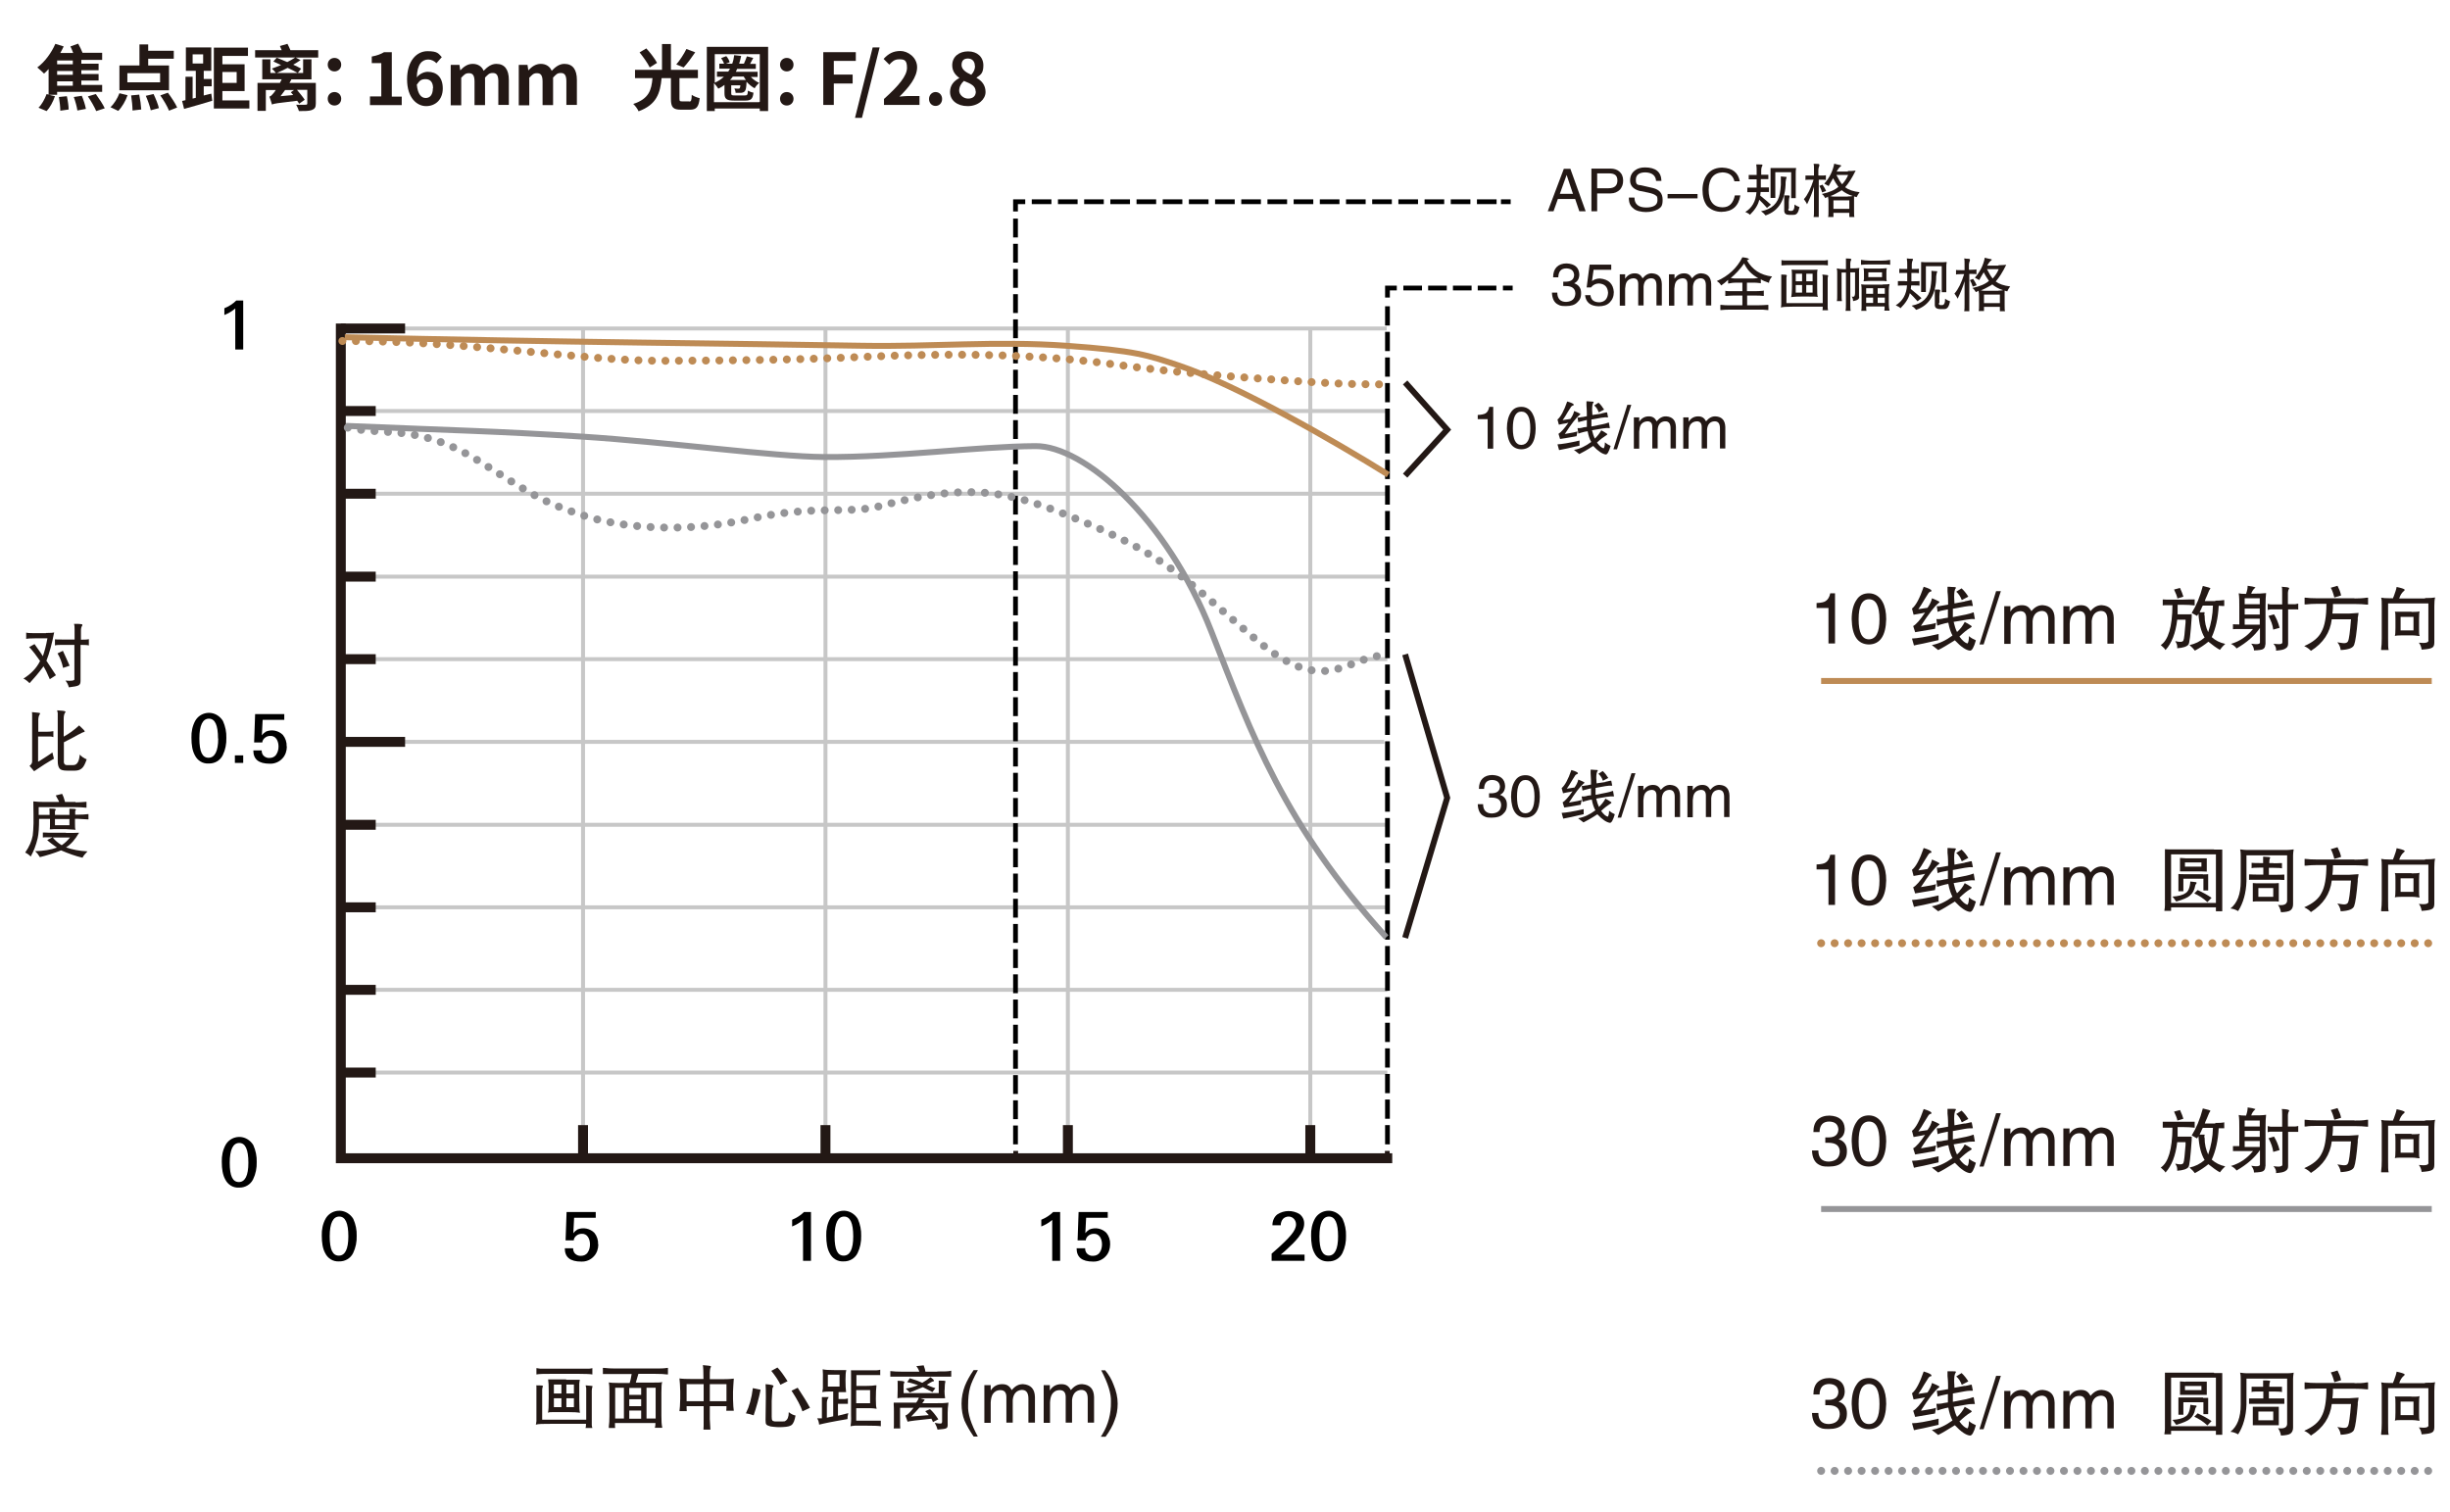 <?xml version="1.0" encoding="UTF-8"?>
<svg id="basic_elements" xmlns="http://www.w3.org/2000/svg" version="1.1" viewBox="0 0 1235 762">
  <!-- Generator: Adobe Illustrator 29.3.1, SVG Export Plug-In . SVG Version: 2.1.0 Build 151)  -->
  <defs>
    <style>
      .st0 {
        stroke-dasharray: 9.4 3.1;
      }

      .st0, .st1, .st2, .st3, .st4, .st5, .st6, .st7, .st8, .st9, .st10, .st11, .st12, .st13 {
        fill: none;
      }

      .st0, .st1, .st2, .st3, .st4, .st5, .st8, .st9, .st10, .st11, .st12, .st13 {
        stroke-miterlimit: 10;
      }

      .st0, .st3, .st8, .st11, .st13 {
        stroke: #000;
        stroke-width: 2.4px;
      }

      .st14 {
        fill: #231815;
      }

      .st1, .st5, .st9, .st12 {
        stroke: #231815;
      }

      .st1, .st9 {
        stroke-width: 5px;
      }

      .st2 {
        stroke: #c7c7c7;
        stroke-width: 2px;
      }

      .st3 {
        stroke-dasharray: 9.5 3.2;
      }

      .st15 {
        isolation: isolate;
      }

      .st4, .st6 {
        stroke: #be8b55;
      }

      .st4, .st10 {
        stroke-dasharray: 0 6.8;
        stroke-linecap: round;
        stroke-width: 4px;
      }

      .st5, .st6, .st7 {
        stroke-width: 3px;
      }

      .st7, .st10 {
        stroke: #959598;
      }

      .st8 {
        stroke-dasharray: 9.9 3.3;
      }

      .st9 {
        stroke-linecap: square;
      }

      .st11 {
        stroke-dasharray: 9.7 3.2;
      }

      .st12 {
        stroke-width: 2.4px;
      }
    </style>
  </defs>
  <g>
    <line class="st2" x1="293.9" y1="584.9" x2="293.9" y2="165.6"/>
    <line class="st1" x1="293.9" y1="584.9" x2="293.9" y2="567.2"/>
    <line class="st2" x1="171.8" y1="540.7" x2="699.3" y2="540.7"/>
    <line class="st1" x1="171.8" y1="540.7" x2="189.4" y2="540.7"/>
    <line class="st2" x1="171.8" y1="499" x2="699.3" y2="499"/>
    <line class="st1" x1="171.8" y1="499" x2="189.4" y2="499"/>
    <line class="st2" x1="171.8" y1="457.4" x2="699.3" y2="457.4"/>
    <line class="st1" x1="171.8" y1="457.4" x2="189.4" y2="457.4"/>
    <line class="st2" x1="171.8" y1="415.8" x2="699.3" y2="415.8"/>
    <line class="st1" x1="171.8" y1="415.8" x2="189.4" y2="415.8"/>
    <line class="st2" x1="171.8" y1="374" x2="697.8" y2="374"/>
    <line class="st1" x1="171.8" y1="374" x2="204.2" y2="374"/>
    <line class="st2" x1="171.8" y1="332.3" x2="699.3" y2="332.3"/>
    <line class="st1" x1="171.8" y1="332.3" x2="189.4" y2="332.3"/>
    <line class="st2" x1="171.8" y1="290.7" x2="699.3" y2="290.7"/>
    <line class="st1" x1="171.8" y1="290.7" x2="189.4" y2="290.7"/>
    <line class="st2" x1="171.8" y1="248.9" x2="699.3" y2="248.9"/>
    <line class="st1" x1="171.8" y1="248.9" x2="189.4" y2="248.9"/>
    <line class="st2" x1="171.8" y1="207.2" x2="699.3" y2="207.2"/>
    <line class="st1" x1="171.8" y1="207.2" x2="189.4" y2="207.2"/>
    <line class="st2" x1="416.1" y1="584.9" x2="416.1" y2="165.6"/>
    <line class="st1" x1="416.1" y1="584.9" x2="416.1" y2="567.2"/>
    <line class="st2" x1="538.3" y1="584.9" x2="538.3" y2="165.6"/>
    <line class="st1" x1="538.3" y1="584.9" x2="538.3" y2="567.2"/>
    <line class="st2" x1="660.5" y1="584.9" x2="660.5" y2="165.6"/>
    <line class="st1" x1="660.5" y1="584.9" x2="660.5" y2="567.2"/>
    <line class="st2" x1="171.8" y1="165.6" x2="699" y2="165.6"/>
    <line class="st1" x1="171.8" y1="165.6" x2="204.2" y2="165.6"/>
    <line class="st12" x1="699.3" y1="583.9" x2="699.3" y2="580.2"/>
    <line class="st12" x1="512" y1="584.9" x2="512" y2="580.2"/>
    <polyline class="st9" points="171.8 165.6 171.8 583.9 699.3 583.9"/>
  </g>
  <title>a007_mtf-chart_24mm_jp</title>
  <path d="M122.6,176.2h-4v-20.7c-1.6,1.4-3.5,2.5-5.5,3.3v-3.4c2.2-.9,4.3-2.2,6-3.9h3.5v24.7h0Z"/>
  <path d="M114.1,372c.1,3-.5,6-1.8,8.7-1.3,2.7-4.1,4.3-7.1,4.2-3,.2-5.7-1.5-7-4.2-1.2-2.2-1.7-5.1-1.7-8.8-.1-3,.5-5.9,1.9-8.5,2.2-3.9,7.2-5.2,11-2.9,1.2.7,2.3,1.8,3,3,1.2,2.7,1.8,5.6,1.7,8.5ZM109.9,372.3c0-6.7-1.5-10-4.6-10s-4.8,3.3-4.8,10,1.5,9.7,4.6,9.7,4.9-3.2,4.9-9.7h0Z"/>
  <path d="M122.6,384.6h-4.2v-3.8h4.2v3.8Z"/>
  <path d="M144.6,376.3c0,2.2-.7,4.4-2.2,6-1.6,1.8-4,2.8-6.4,2.7-5.6,0-8.3-2.2-8.3-6.7h4.2c0,1,.3,2.1,1.1,2.8.8.7,1.8,1.1,2.9,1,1.4,0,2.7-.6,3.4-1.8.8-1.2,1.1-2.6,1.1-4,0-1.3-.3-2.6-1-3.7-.7-1.1-1.9-1.7-3.2-1.6-.9,0-1.9.3-2.6.9-.8.6-1.3,1.4-1.4,2.4h-4.1l.5-14.3h14.7v2.9h-10.9l-.4,7.8c.6-.8,1.3-1.4,2.1-1.9,2.9-1.2,6.3-.5,8.5,1.7,1.3,1.6,2,3.7,1.9,5.8Z"/>
  <path d="M129.4,585.8c.1,3-.5,6-1.8,8.7-1.3,2.7-4.1,4.3-7.1,4.2-3,.2-5.7-1.5-7-4.2-1.2-2.2-1.7-5.1-1.7-8.8-.1-3,.5-5.9,1.9-8.5,2.2-3.9,7.2-5.2,11-2.9,1.2.7,2.3,1.8,3,3,1.2,2.7,1.8,5.6,1.7,8.5ZM125.2,586.2c0-6.7-1.5-10-4.6-10s-4.8,3.3-4.8,10,1.5,9.7,4.6,9.7,4.8-3.2,4.8-9.7h0Z"/>
  <path d="M179.8,623c.1,3-.5,6-1.8,8.7-1.3,2.7-4.1,4.3-7.1,4.2-3,.2-5.7-1.5-7-4.2-1.2-2.2-1.7-5.1-1.7-8.8-.1-3,.5-5.9,1.9-8.5,2.2-3.9,7.2-5.2,11-2.9,1.2.7,2.3,1.8,3,3,1.2,2.7,1.8,5.6,1.7,8.5ZM175.6,623.3c0-6.7-1.5-10-4.6-10s-4.8,3.3-4.8,10,1.5,9.7,4.6,9.7,4.8-3.2,4.8-9.7h0Z"/>
  <path d="M301.6,627.3c0,2.2-.7,4.4-2.2,6-1.6,1.8-3.9,2.8-6.4,2.7-5.6,0-8.3-2.2-8.3-6.7h4.2c0,1,.3,2.1,1.1,2.8.8.7,1.8,1.1,2.9,1,1.4,0,2.7-.6,3.4-1.8.8-1.2,1.1-2.6,1.1-4,0-1.3-.3-2.6-1-3.7-.7-1.1-1.9-1.7-3.2-1.6-.9,0-1.9.3-2.6.9-.8.6-1.3,1.4-1.4,2.4h-4.1l.5-14.3h14.7v2.9h-10.9l-.4,7.8c.6-.8,1.3-1.4,2.1-1.9,2.9-1.2,6.3-.5,8.5,1.7,1.3,1.6,2,3.7,1.9,5.8Z"/>
  <g>
    <path d="M408.8,635.6h-4v-20.6c-1.6,1.4-3.5,2.5-5.5,3.3v-3.4c2.2-.9,4.3-2.2,6-3.9h3.5v24.6h0Z"/>
    <path d="M434.1,623c.1,3-.5,6-1.8,8.7-1.3,2.7-4.1,4.3-7.1,4.2-3,.2-5.7-1.5-7-4.2-1.2-2.2-1.7-5.1-1.7-8.8-.1-3,.5-5.9,1.9-8.5,2.2-3.9,7.2-5.2,11-2.9,1.2.7,2.3,1.8,3,3,1.2,2.7,1.8,5.6,1.7,8.5ZM430.1,623.3c0-6.7-1.5-10-4.6-10s-4.8,3.3-4.8,10,1.5,9.7,4.6,9.7,4.8-3.2,4.8-9.7h0Z"/>
  </g>
  <path d="M534.4,635.6h-4v-20.6c-1.6,1.4-3.5,2.5-5.5,3.3v-3.4c2.2-.9,4.3-2.2,6-3.9h3.5v24.6h0Z"/>
  <path d="M559.6,627.3c0,2.2-.7,4.4-2.2,6-1.6,1.8-4,2.8-6.4,2.7-5.6,0-8.3-2.2-8.3-6.7h4.3c0,1,.3,2.1,1.1,2.8.8.7,1.8,1.1,2.9,1,1.4,0,2.7-.6,3.4-1.8.8-1.2,1.1-2.6,1.1-4,0-1.3-.3-2.6-1-3.7-.7-1.1-1.9-1.7-3.2-1.6-.9,0-1.9.3-2.6.9-.8.6-1.3,1.4-1.4,2.4h-4.1l.5-14.3h14.7v2.9h-10.9l-.4,7.8c.6-.8,1.3-1.4,2.1-1.9,2.9-1.2,6.3-.5,8.5,1.7,1.3,1.6,2,3.7,1.9,5.8Z"/>
  <path d="M657.6,635.6h-16.6v-3.6c2.8-2.4,4.9-4.3,6.4-5.8,2.8-2.7,4.6-4.9,5.3-6.5.4-.8.6-1.6.6-2.5,0-2.1-1.6-3.9-3.7-3.9-1.1,0-2.1.4-2.9,1.2-.7.9-1.1,2-1.1,3.2h-4.2c0-2.1.8-4.2,2.5-5.5,3.4-2.2,7.7-2.2,11.1-.2,1.6,1.2,2.5,3,2.4,5,0,2-1,4.3-2.9,6.8-1.6,2-3.4,3.8-5.3,5.5-1,1-2.2,2-3.6,3.2h12v3.1h0Z"/>
  <path d="M678.5,623c.1,3-.5,6-1.8,8.7-1.3,2.7-4.1,4.3-7.1,4.2-3,.2-5.7-1.5-7-4.2-1.2-2.2-1.7-5.1-1.7-8.8-.1-3,.5-5.9,1.9-8.5,2.2-3.9,7.2-5.2,11-2.9,1.2.7,2.3,1.8,3,3,1.2,2.7,1.8,5.6,1.7,8.5ZM674.5,623.3c0-6.7-1.5-10-4.6-10s-4.8,3.3-4.8,10,1.5,9.7,4.6,9.7,4.8-3.2,4.8-9.7h0Z"/>
  <line class="st11" x1="699.4" y1="576.9" x2="699.4" y2="151.7"/>
  <polyline class="st13" points="699.4 150 699.4 145.2 704.1 145.2"/>
  <line class="st0" x1="707.4" y1="145.2" x2="756" y2="145.2"/>
  <line class="st13" x1="757.6" y1="145.2" x2="762.5" y2="145.2"/>
  <line class="st3" x1="511.9" y1="576.9" x2="511.9" y2="108.2"/>
  <polyline class="st13" points="511.9 106.6 511.9 101.7 516.8 101.7"/>
  <line class="st8" x1="520.1" y1="101.7" x2="755" y2="101.7"/>
  <line class="st13" x1="756.6" y1="101.7" x2="761.5" y2="101.7"/>
  <path class="st6" d="M173.8,170c52.8,1.2,105.3,2.1,149.3,2.7,44,.6,76.4,1,111.6,1.6,35.3.6,67.7-2.5,102.8,0s41.3,4.8,56.8,10c28.9,9.7,78.2,38,105.5,55"/>
  <path class="st4" d="M172.6,171.9c61.9-.3,121.1,10.1,161.2,10,43.8-.2,68-.5,104-2.1,36.3-1.6,81.6-1.9,123.8,3.9,27.6,3.8,57.4,6.1,91.2,8.4s38.5,1.3,45.6,1.8"/>
  <path class="st7" d="M174.4,214.7c54.9,2.3,75.2,2.6,118.9,5.4s96.4,10.1,122.2,10.3c37.2.2,76.3-5.3,106.5-5.5,24.1-.2,66,35.7,88.6,93.4,20.7,52.9,36.5,97.1,88.2,154.2"/>
  <path class="st10" d="M175.3,215.6c20.1,4.3,36.2-2.1,67.2,17.5,26.7,16.9,31.2,20,51,26.6,19.8,6.6,51.8,9.2,84.5,1.9s49.9-2.2,65.8-6.5c47.4-12.7,66.4-7.1,102.9,8.2,42.4,17.8,51.3,29.4,86.4,59.1s44.4,9,65.6,7.8"/>
  <polyline class="st5" points="708.3 192.8 729.5 216.6 708.3 239.8"/>
  <polyline class="st5" points="708.3 329.9 729.5 402.2 708.3 472.8"/>
  <g>
    <line class="st6" x1="918" y1="343.3" x2="1225.8" y2="343.3"/>
    <line class="st4" x1="918" y1="475.5" x2="1225.8" y2="475.5"/>
    <line class="st7" x1="918" y1="609.5" x2="1225.8" y2="609.5"/>
    <line class="st10" x1="918" y1="741.5" x2="1225.8" y2="741.5"/>
    <g class="st15">
      <path class="st14" d="M924.9,324.4h-3.2v-17.9h-6v-2.5c2.3-.1,3.8-.4,4.6-1,1.1-.7,1.9-2,2.3-3.9h2.4v25.3h0Z"/>
      <path class="st14" d="M942.1,324.9c-5.6-.1-8.5-4.3-8.7-12.7,0-4.1.8-7.4,2.4-9.7,1.4-2.3,3.5-3.4,6.3-3.4s5.4,1.5,6.9,4.4c1.2,2.2,1.8,5.1,1.8,8.7-.2,8.3-3.1,12.6-8.7,12.7ZM942.1,302.1c-3.5,0-5.2,3.4-5.2,10.1s1.7,10.1,5.2,10.1c3.6-.1,5.3-3.5,5.3-10.1,0-6.7-1.7-10.1-5.3-10.1Z"/>
      <path class="st14" d="M975.4,317c-5.4.9-8.8,1.5-10,1.7l-1-3.1c1.5-.8,3.5-3.1,6-6.8-.7.2-1.8.4-3.5.7-1.1.2-1.9.3-2.3.4l-.8-3.1c2-1.6,3.9-5.2,5.9-11,2.6.8,3.9,1.4,3.9,2s0,.3-.4.4c-.6.2-1,.6-1.4,1.3-.4.6-.9,1.5-1.7,2.7-1.1,2-2.2,3.6-3.1,4.9l4.6-.7c1.1-1.5,1.9-3.1,2.3-4.8.7.3,1.4.6,2.3,1,1.1.5,1.6.8,1.4,1,0,.1,0,.2-.4.4-2.1,1.7-5,5.5-8.9,11.5.5-.1.7-.1.6-.1,3.7-.6,6.1-1,7-1.4l-.5,3ZM977.1,322.7c-1,.2-3.5.8-7.5,1.7-2.5.5-4.1.8-4.8,1l-1-3.5c2.6-.1,7.1-.8,13.4-2.3v3.1ZM990.1,303.2c1.1-.2,2.2-.4,3.2-.7h.6c0-.1.6,3,.6,3h-.3c-.9-.1-2.2,0-3.8.3l-6,1.1v4.2l6.6-1.3c1.3-.3,2.5-.6,3.5-1,.2-.1.3-.1.4-.1l.6,3.4h-.4c-.9-.1-2.2,0-3.8.3l-6.5,1.1c.5,2.1,1,3.8,1.7,5.1,1.6-1.4,2.9-3.1,3.9-5.1.3.2.7.5,1.4.8,1.6.9,2.3,1.5,2.1,1.5,0,.2-.2.4-.7.7-1.6.9-3.4,2.4-5.5,4.4,1.6,2.2,3,3.3,4.1,3.5.5-.7.7-2,.7-3.7.9.8,2.1,1.5,3.5,2.1-1,3.6-2,5.3-3,5.2-2-.2-4.5-1.9-7.6-5.2-3.7,2.3-6.5,4-8.4,4.9l-3.2-2.5c3.6-.7,7-2.3,10.4-4.8-.9-1.7-1.6-3.8-2.1-6.5l-1.5.3c-1.5.4-2.7.7-3.5,1-.3.2-.5.2-.6.1l-.4-3.2h.3c.8.1,2,0,3.5-.4l2-.3c0-.4,0-.8,0-1.4,0-1.2,0-2.2,0-2.8l-2,.4c-1,.2-2,.4-2.8.7-.3.2-.4.2-.4.1l-.4-2.8h1c1.1-.2,1.9-.3,2.4-.4l2.3-.4c0-1.8,0-4-.3-6.6,0-1,0-1.8,0-2.4.6,0,1.3,0,2.1.1,1.5,0,2.2.1,2.1.3,0,.1,0,.2,0,.3-.4.5-.6,1.1-.7,1.8-.2,1.5-.2,3.5,0,5.9l5.4-1ZM988.9,302.5c-.7-1.8-1.6-3.2-2.8-4.2l2.7-1.7c1.3,1.2,2.4,2.6,3.4,4.2l-3.3,1.7Z"/>
      <path class="st14" d="M999.9,324.9h-2.1l8.4-26.9h2.4l-8.7,26.9Z"/>
      <path class="st14" d="M1010.3,305.6h3.1v2.7c1.4-2.2,3.3-3.2,5.8-3.2s3.7,1,4.8,3h0c1.7-2.1,3.6-3.1,5.8-3,3.8.3,5.8,2.4,5.9,6.5v12.9h-3.2v-12.1c0-3-1.1-4.5-3.5-4.4-2.6.3-4.1,2-4.4,5.1v11.4h-3.2v-12.9c0-2.3-1-3.5-3-3.5-1.8.1-3.1.8-3.9,2.1-.6,1-.9,2.4-1,4.1v10.3h-3.2v-19h0Z"/>
      <path class="st14" d="M1040.1,305.6h3.1v2.7c1.4-2.2,3.3-3.2,5.8-3.2s3.7,1,4.8,3h0c1.7-2.1,3.6-3.1,5.8-3,3.8.3,5.8,2.4,5.9,6.5v12.9h-3.2v-12.1c0-3-1.1-4.5-3.5-4.4-2.6.3-4.1,2-4.4,5.1v11.4h-3.2v-12.9c0-2.3-1-3.5-3-3.5-1.8.1-3.1.8-3.9,2.1-.6,1-.9,2.4-1,4.1v10.3h-3.2v-19h-.1Z"/>
      <path class="st14" d="M1106.2,305.2c-1.7-.2-3.6-.3-5.8-.3h-2.7c0,.9,0,2.1,0,3.5v1.3h5.4c.7,0,1.1,0,1.4-.1s.4,0,.3.3c0,.3,0,.7,0,1.3-.6,8.7-1.1,13.3-1.7,13.8-.8,1-2.7,1.6-5.6,1.8,0-1.1,0-2.1-.7-3,0-.2-.2-.4-.3-.6,2.3.6,3.7.5,4.1-.3s.7-3.9,1.1-9.1c0-.7,0-1.1,0-1.4h-4.2c-.8,6.8-2.8,11.9-5.9,15.3-.4-.7-1.2-1.5-2.4-2.5,3.8-2.5,5.8-9.2,5.9-20.1h-3.2c-.7,0-1.2,0-1.7.1v-3c.7.1,2.4.1,4.9.1h4.9c.5,0,1.6,0,3.5-.1h2.8v3h0ZM1097.6,301.7c-.2-1.1-.8-2.6-1.7-4.5l3-.8c.8,1.8,1.4,3.2,1.7,4.4l-3,.9ZM1116.6,302.8c1.7,0,3.2-.1,4.6-.3v3h-.8c-.8-.1-1.4-.1-2-.1-.3,6.2-1.5,11.4-3.5,15.8,1.9,1.7,4.1,2.8,6.8,3.4-1,.9-1.9,1.9-2.7,3-1.8-1-3.7-2.4-5.8-4.1-1.8,1.5-4,3-6.8,4.5-.6-.8-1.5-1.8-2.7-2.8,2.8-.6,5.3-1.8,7.6-3.8-1.8-3-2.8-7-3.1-12l-.7,1.1-2.7-1.5c2.3-3.7,4.2-8.2,5.6-13.6,2.7.6,4,1,3.8,1.3h0c-.5.7-.8,1.3-1,1.9-.2.4-.4.9-.7,1.7-.6,1.2-.9,2.1-1.1,2.7h5.3v-.2ZM1110.4,305.3c-.2.3-.5.8-.8,1.7-.4.8-.7,1.3-.8,1.7h1.1c.9-.1,1.4-.1,1.4,0v.3c-.2.5-.2.9,0,1.3,0,3.3.7,6.1,1.8,8.4,1.5-4.3,2.3-8.8,2.4-13.4h-5Z"/>
      <path class="st14" d="M1141.9,324.9c0,1.1-.4,1.9-1.1,2.3-.6.4-2.1.6-4.6.7,0-1.3-.6-2.4-1.4-3.4,3.1.5,4.5.2,4.4-.7v-7.2c-2.6,3.8-6.6,7.3-11.8,10.3-.5-.8-1.4-1.6-2.8-2.3,4.4-1.3,8.1-3.8,11.1-7.5h-6.9c-1.4,0-2.5,0-3.2.1v-2.5c1.1.1,2.2.1,3.2.1v-8.9c0-2.7,0-5-.3-6.8.7.2,1.9.3,3.7.3.6-1.7.8-3,.8-4.1,1.8.2,3.1.5,3.9.8,0,.1,0,.2-.3.4-.8.7-1.4,1.6-1.8,2.8,3.3,0,5.8-.1,7.5-.3-.2,1.4-.3,3.8-.3,7v18.9h0ZM1131.5,304.6h7.6v-3h-7.6v3ZM1131.5,309.8h7.6v-3h-7.6v3ZM1131.5,311.9v3h7.6v-3h-7.6ZM1153.5,304.6h3.5c.7-.1,1.2-.2,1.5-.3v3c-.3-.1-.8-.1-1.4-.1h-3.7v17.3c0,1.1-.4,1.9-1.3,2.4-.8.6-2.3.9-4.8,1.1.2-1.1-.2-2.3-1.3-3.5,2.1.3,3.3.3,3.8.1.6-.1.8-.6.7-1.4v-16h-6c-.7.1-1.1.2-1.4.3v-3.1c.2.1.7.2,1.4.3h5.9v-5.9c0-1.8,0-2.8-.3-3,2.2.1,3.4.3,3.8.6,0,.1,0,.2,0,.3-.4.7-.6,1.4-.6,2.1v5.8h.3ZM1145.9,317.4c-.3-2.3-1.1-4.5-2.4-6.9l2.8-.8c1.1,1.8,2.1,4,2.8,6.8l-3.2.9Z"/>
      <path class="st14" d="M1186.8,301.7c2.3,0,4.4-.1,6.3-.4h.6v3.5h-.6c-1.7-.2-3.7-.3-6-.3h-11.1c0,1.3,0,2.9-.3,4.8h8.6l4.6-.3c0,.5-.2,1.3-.4,2.5,0,.5,0,.8,0,1-.6,6.8-1.2,11-1.8,12.5-.5,1.6-2.7,2.5-6.8,2.7-.2-1.6-.8-2.9-1.7-3.9,2.2.4,3.5.5,3.9.4.7-.1,1.3-.4,1.5-1,.5-.9,1-4.6,1.5-11h-9.7c-.8,6.7-4.3,12-10.5,15.9-.8-.9-1.9-1.7-3.4-2.4,4.4-1.9,7.3-4.3,8.7-7.2,1.7-3,2.5-7.7,2.5-14.1h-4.8c-2,0-3.8.1-5.5.3h-.7v-3.4h.4c1.6.2,3.5.3,5.8.3h19ZM1176.7,301.2c-.6-2.3-1.2-3.9-1.8-4.9l3.4-1c.8,1.6,1.5,3.2,1.8,4.9l-3.4,1Z"/>
      <path class="st14" d="M1222.4,301.5c2.4,0,4.1-.1,5.1-.3-.3,1.1-.4,2.6-.4,4.5v18.1c0,1.4-.3,2.3-1.1,2.7-.7.5-2.4.8-5.3,1-.2-1.5-.7-2.7-1.4-3.5,3.6.4,5.2-.1,4.8-1.5v-18.3h-20.3v17.6c0,3.1,0,5.1.3,5.9h-3.8v-.6c.2-1.4.3-3.2.3-5.3v-16.3c0-1.9,0-3.3-.3-4.2.9.2,2.3.3,4.2.3h1.8c0-.3.2-.7.4-1.1.7-1.9,1.2-3.4,1.4-4.6,2.3.5,3.7.9,4.1,1.4,0,.1,0,.3-.4.6-1.1.9-1.9,2.2-2.4,3.8h13v-.2ZM1215.6,308.5c2.2,0,3.5-.1,4.1-.3-.2.4-.3,1.7-.3,3.9v4.8c0,1.9,0,3.1.3,3.7h-.6c-1.3-.2-2.4-.3-3.2-.3h-4.9c-2,0-3.2.1-3.8.3.2-.6.3-1.9.3-4.1v-4.4c0-1.9,0-3.1-.3-3.8.2.1.6.1,1.1.1h7.3ZM1210.1,317.8h6.5v-6.8h-6.5v6.8Z"/>
    </g>
    <g class="st15">
      <path class="st14" d="M924.9,456.2h-3.2v-17.9h-6v-2.5c2.3-.1,3.8-.4,4.6-1,1.1-.7,1.9-2,2.3-3.9h2.4v25.3h0Z"/>
      <path class="st14" d="M942.1,456.6c-5.6-.1-8.5-4.3-8.7-12.7,0-4.1.8-7.4,2.4-9.7,1.4-2.3,3.5-3.4,6.3-3.4s5.4,1.5,6.9,4.4c1.2,2.2,1.8,5.1,1.8,8.7-.2,8.4-3.1,12.6-8.7,12.7ZM942.1,433.8c-3.5,0-5.2,3.4-5.2,10.1s1.7,10.1,5.2,10.1c3.6-.1,5.3-3.5,5.3-10.1,0-6.7-1.7-10.1-5.3-10.1Z"/>
      <path class="st14" d="M975.4,448.7c-5.4.9-8.8,1.5-10,1.7l-1-3.1c1.5-.8,3.5-3.1,6-6.8-.7.2-1.8.4-3.5.7-1.1.2-1.9.3-2.3.4l-.8-3.1c2-1.6,3.9-5.2,5.9-11,2.6.8,3.9,1.4,3.9,2s0,.3-.4.4c-.6.2-1,.6-1.4,1.3-.4.6-.9,1.5-1.7,2.7-1.1,2-2.2,3.6-3.1,4.9l4.6-.7c1.1-1.5,1.9-3.1,2.3-4.8.7.3,1.4.6,2.3,1,1.1.5,1.6.8,1.4,1,0,.1,0,.2-.4.4-2.1,1.7-5,5.5-8.9,11.5.5-.1.7-.1.6-.1,3.7-.6,6.1-1,7-1.4l-.5,3ZM977.1,454.5c-1,.2-3.5.8-7.5,1.7-2.5.5-4.1.8-4.8,1l-1-3.5c2.6-.1,7.1-.8,13.4-2.3v3.1ZM990.1,434.9c1.1-.2,2.2-.4,3.2-.7h.6c0-.1.6,3,.6,3h-.3c-.9-.1-2.2,0-3.8.3l-6,1.1v4.2l6.6-1.3c1.3-.3,2.5-.6,3.5-1,.2-.1.3-.1.4-.1l.6,3.4h-.4c-.9-.1-2.2,0-3.8.3l-6.5,1.1c.5,2.1,1,3.8,1.7,5.1,1.6-1.4,2.9-3.1,3.9-5.1.3.2.7.5,1.4.8,1.6.9,2.3,1.5,2.1,1.5,0,.2-.2.4-.7.7-1.6.9-3.4,2.4-5.5,4.4,1.6,2.2,3,3.3,4.1,3.5.5-.7.7-2,.7-3.7.9.8,2.1,1.5,3.5,2.1-1,3.6-2,5.3-3,5.2-2-.2-4.5-1.9-7.6-5.2-3.7,2.3-6.5,4-8.4,4.9l-3.2-2.5c3.6-.7,7-2.3,10.4-4.8-.9-1.7-1.6-3.8-2.1-6.5l-1.5.3c-1.5.4-2.7.7-3.5,1-.3.2-.5.2-.6.1l-.4-3.2h.3c.8.1,2,0,3.5-.4l2-.3c0-.4,0-.8,0-1.4,0-1.2,0-2.2,0-2.8l-2,.4c-1,.2-2,.4-2.8.7-.3.2-.4.2-.4.1l-.4-2.8h1c1.1-.2,1.9-.3,2.4-.4l2.3-.4c0-1.8,0-4-.3-6.6,0-1,0-1.8,0-2.4.6,0,1.3,0,2.1.1,1.5,0,2.2.1,2.1.3,0,.1,0,.2,0,.3-.4.5-.6,1.1-.7,1.8-.2,1.5-.2,3.5,0,5.9l5.4-1ZM988.9,434.2c-.7-1.8-1.6-3.2-2.8-4.2l2.7-1.7c1.3,1.2,2.4,2.6,3.4,4.2l-3.3,1.7Z"/>
      <path class="st14" d="M999.9,456.6h-2.1l8.4-26.9h2.4l-8.7,26.9Z"/>
      <path class="st14" d="M1010.3,437.3h3.1v2.7c1.4-2.2,3.3-3.2,5.8-3.2s3.7,1,4.8,3h0c1.7-2.1,3.6-3.1,5.8-3,3.8.3,5.8,2.4,5.9,6.5v12.9h-3.2v-12.1c0-3-1.1-4.5-3.5-4.4-2.6.3-4.1,2-4.4,5.1v11.4h-3.2v-12.9c0-2.3-1-3.5-3-3.5-1.8.1-3.1.8-3.9,2.1-.6,1-.9,2.4-1,4.1v10.3h-3.2v-19h0Z"/>
      <path class="st14" d="M1040.1,437.3h3.1v2.7c1.4-2.2,3.3-3.2,5.8-3.2s3.7,1,4.8,3h0c1.7-2.1,3.6-3.1,5.8-3,3.8.3,5.8,2.4,5.9,6.5v12.9h-3.2v-12.1c0-3-1.1-4.5-3.5-4.4-2.6.3-4.1,2-4.4,5.1v11.4h-3.2v-12.9c0-2.3-1-3.5-3-3.5-1.8.1-3.1.8-3.9,2.1-.6,1-.9,2.4-1,4.1v10.3h-3.2v-19h-.1Z"/>
      <path class="st14" d="M1116.1,428.3h4.1c0-.1,0,3.7,0,3.7v25c0,.8,0,1.6,0,2.4h-3.2c0-.4,0-1,0-2h-22.6c0,.5,0,1.1,0,1.8h-3.4c.2-.9.2-1,0-.3.2-.8.3-1.6.3-2.5v-24.4c0-2.6,0-3.9,0-3.9.8.1,2.3.1,4.2.1h20.5ZM1094.4,455.2h22.6v-24.5h-22.6v24.5ZM1107.2,444.8c0,0,0,.2,0,.6-.4.4-.6.7-.6,1-.4,2.3-1.3,3.9-2.7,5.1-1.1,1-3.4,2-6.9,3,0-.1-.3-.4-.6-.8-.5-.7-.9-1.3-1.3-1.7,2.9-.2,5.1-.7,6.5-1.7,1.4-.7,2.3-2.7,2.5-5.9,1.5.1,2.5.3,3.2.4ZM1110.4,440.8c1.1,0,2,0,2.7-.1v2.7c0,0,0,3,0,3v2.5c0,0-2.4,0-2.4,0v-5.9h-10.1v6.3h-2.5c0-.3,0-.7,0-1.3v-4.7c0-.8,0-1.7,0-2.7.8.1,1.8.1,3,.1h9.4ZM1101.7,432.7h10.7c0-.1,0,2.2,0,2.2v4.5c0,0-2.9-.1-2.9-.1h-10.6c0,.1,0-2.2,0-2.2v-4.6c0,0,2.8.2,2.8.2ZM1101.4,436.9h8.3v-2.1h-8.3v2.1ZM1112.7,454.8c-2-1.9-4.2-3.3-6.6-4.4l1.7-1.7c2.6,1.2,5,2.5,7,3.9l-2.1,2.2Z"/>
      <path class="st14" d="M1152.8,428.5c.7,0,1.9-.1,3.4-.3-.2,1.3-.3,2.3-.3,3.1v24.5c0,1.4-.4,2.4-1.3,3.1-.8.6-2.4.9-4.8,1-.3-1.6-.8-2.8-1.5-3.7,2.9.4,4.5-.3,4.6-2.1v-22.9h-20.5v13.1c-.2,5.9-1.6,10.9-4.2,15-1.4-.8-2.7-1.2-3.9-1.3,3.5-2.7,5.2-7.3,5.2-13.6v-12.7c0-1.1,0-2.3-.3-3.5,1.5.2,2.6.3,3.2.3h20.4ZM1146,435.2c.9,0,2.2,0,3.7-.1h.6v2.7c-.4-.2-1.7-.3-4.1-.3h-2.5v3.5h3c1.9,0,3.4,0,4.5-.1h.3v2.7h-.6c-1.2-.1-2.6-.1-4.1-.1h-11.8c-.7,0-1.1,0-1.3.1v-2.8h.7c.9.1,2.2.1,3.7.1h2.8v-3.5h-2c-2.3,0-3.6.1-3.9.3v-2.7h.3c.9.1,2.2.1,3.7.1h1.8v-2.8c0-.3,0-.4,0-.4h.7c2.1.1,3,.2,2.8.4,0,.1,0,.2,0,.3-.3.5-.4,1.3-.4,2.5h2.2ZM1145.6,445.3c.9,0,1.8,0,2.7-.1h.4v9.3h-.2c-.8-.1-1.6-.1-2.5-.1h-7.3c-1,0-2,0-2.8.1h-.3c0,.1,0-.9,0-3.1v-6.2h.4c.9.1,1.8.1,2.7.1h6.9ZM1138.4,452.1h7.5v-4.4h-7.5v4.4Z"/>
      <path class="st14" d="M1186.8,433.4c2.3,0,4.4-.1,6.3-.4h.6v3.5h-.6c-1.7-.2-3.7-.3-6-.3h-11.1c0,1.3,0,2.9-.3,4.8h8.6l4.6-.3c0,.5-.2,1.3-.4,2.5,0,.5,0,.8,0,1-.6,6.8-1.2,11-1.8,12.5-.5,1.6-2.7,2.5-6.8,2.7-.2-1.6-.8-2.9-1.7-3.9,2.2.4,3.5.5,3.9.4.7-.1,1.3-.4,1.5-1,.5-.9,1-4.6,1.5-11h-9.7c-.8,6.7-4.3,12-10.5,15.9-.8-.9-1.9-1.7-3.4-2.4,4.4-1.9,7.3-4.3,8.7-7.2,1.7-3,2.5-7.7,2.5-14.1h-4.8c-2,0-3.8.1-5.5.3h-.7v-3.4h.4c1.6.2,3.5.3,5.8.3h19ZM1176.7,433c-.6-2.3-1.2-3.9-1.8-4.9l3.4-1c.8,1.6,1.5,3.2,1.8,4.9l-3.4,1Z"/>
      <path class="st14" d="M1222.4,433.2c2.4,0,4.1-.1,5.1-.3-.3,1.1-.4,2.6-.4,4.5v18.1c0,1.4-.3,2.3-1.1,2.7-.7.5-2.4.8-5.3,1-.2-1.5-.7-2.7-1.4-3.5,3.6.4,5.2-.1,4.8-1.5v-18.3h-20.3v17.6c0,3.1,0,5.1.3,5.9h-3.8v-.6c.2-1.4.3-3.2.3-5.3v-16.3c0-1.9,0-3.3-.3-4.2.9.2,2.3.3,4.2.3h1.8c0-.3.2-.7.4-1.1.7-1.9,1.2-3.4,1.4-4.6,2.3.5,3.7.9,4.1,1.4,0,.1,0,.3-.4.6-1.1.9-1.9,2.2-2.4,3.8h13v-.2ZM1215.6,440.3c2.2,0,3.5-.1,4.1-.3-.2.4-.3,1.7-.3,3.9v4.8c0,1.9,0,3.1.3,3.7h-.6c-1.3-.2-2.4-.3-3.2-.3h-4.9c-2,0-3.2.1-3.8.3.2-.6.3-1.9.3-4.1v-4.4c0-1.9,0-3.1-.3-3.8.2.1.6.1,1.1.1h7.3ZM1210.1,449.6h6.5v-6.8h-6.5v6.8Z"/>
    </g>
    <g class="st15">
      <path class="st14" d="M920.2,573.4h1.7c3.1,0,4.7-1.5,4.8-4.1-.2-2.5-1.7-3.8-4.6-3.9-3.2,0-4.8,1.8-4.9,5.3h-3.1c0-2.7.7-4.8,2.1-6.2,1.5-1.4,3.5-2.1,6-2.1,4.9.2,7.5,2.4,7.7,6.6,0,2.6-1,4.4-3.1,5.3h0c2.8.9,4.2,2.9,4.2,5.9s-.8,4.3-2.4,5.8c-1.4,1.4-3.7,2.1-6.8,2.1s-3.5-.3-4.6-.8c-2.4-1.1-3.7-3.6-3.8-7.3h3.2c0,3.8,1.9,5.6,5.3,5.6,3.5-.2,5.3-1.8,5.5-4.9,0-3.1-1.9-4.6-5.8-4.6h-1.5v-2.7h0Z"/>
      <path class="st14" d="M942.1,588.1c-5.6,0-8.5-4.3-8.7-12.7,0-4.1.8-7.4,2.4-9.7,1.4-2.3,3.5-3.4,6.3-3.4s5.4,1.5,6.9,4.4c1.2,2.2,1.8,5.1,1.8,8.7-.2,8.4-3.1,12.6-8.7,12.7ZM942.1,565.4c-3.5,0-5.2,3.4-5.2,10.1s1.7,10.1,5.2,10.1c3.6,0,5.3-3.5,5.3-10.1,0-6.8-1.7-10.1-5.3-10.1Z"/>
      <path class="st14" d="M975.4,580.3c-5.4.9-8.8,1.5-10,1.7l-1-3.1c1.5-.8,3.5-3.1,6-6.8-.7.2-1.8.4-3.5.7-1.1.2-1.9.3-2.3.4l-.8-3.1c2-1.6,3.9-5.2,5.9-11,2.6.8,3.9,1.4,3.9,2s0,.3-.4.4c-.6.2-1,.6-1.4,1.3-.4.6-.9,1.5-1.7,2.7-1.1,2-2.2,3.6-3.1,4.9l4.6-.7c1.1-1.5,1.9-3.1,2.3-4.8.7.3,1.4.6,2.3,1,1.1.5,1.6.8,1.4,1,0,0,0,.2-.4.4-2.1,1.7-5,5.5-8.9,11.5.5,0,.7,0,.6,0,3.7-.6,6.1-1,7-1.4l-.5,3ZM977.1,586c-1,.2-3.5.8-7.5,1.7-2.5.5-4.1.8-4.8,1l-1-3.5c2.6,0,7.1-.8,13.4-2.3v3.1ZM990.1,566.5c1.1-.2,2.2-.4,3.2-.7h.6c0,0,.6,3,.6,3h-.3c-.9,0-2.2,0-3.8.3l-6,1.1v4.2l6.6-1.3c1.3-.3,2.5-.6,3.5-1,.2,0,.3,0,.4,0l.6,3.4h-.4c-.9,0-2.2,0-3.8.3l-6.5,1.1c.5,2.1,1,3.8,1.7,5.1,1.6-1.4,2.9-3.1,3.9-5.1.3.2.7.5,1.4.8,1.6.9,2.3,1.5,2.1,1.5,0,.2-.2.4-.7.7-1.6.9-3.4,2.4-5.5,4.4,1.6,2.2,3,3.3,4.1,3.5.5-.7.7-2,.7-3.7.9.8,2.1,1.5,3.5,2.1-1,3.6-2,5.3-3,5.2-2-.2-4.5-1.9-7.6-5.2-3.7,2.3-6.5,4-8.4,4.9l-3.2-2.5c3.6-.7,7-2.3,10.4-4.8-.9-1.7-1.6-3.8-2.1-6.5l-1.5.3c-1.5.4-2.7.7-3.5,1-.3.2-.5.2-.6,0l-.4-3.2h.3c.8,0,2,0,3.5-.4l2-.3c0-.4,0-.8,0-1.4,0-1.2,0-2.2,0-2.8l-2,.4c-1,.2-2,.4-2.8.7-.3.2-.4.2-.4,0l-.4-2.8h1c1.1-.2,1.9-.3,2.4-.4l2.3-.4c0-1.8,0-4-.3-6.6,0-1,0-1.8,0-2.4.6,0,1.3,0,2.1,0,1.5,0,2.2,0,2.1.3,0,0,0,.2,0,.3-.4.5-.6,1.1-.7,1.8-.2,1.5-.2,3.5,0,5.9l5.4-1ZM988.9,565.8c-.7-1.8-1.6-3.2-2.8-4.2l2.7-1.7c1.3,1.2,2.4,2.6,3.4,4.2l-3.3,1.7Z"/>
      <path class="st14" d="M999.9,588.1h-2.1l8.4-26.9h2.4l-8.7,26.9Z"/>
      <path class="st14" d="M1010.3,568.9h3.1v2.7c1.4-2.2,3.3-3.2,5.8-3.2s3.7,1,4.8,3h0c1.7-2.1,3.6-3.1,5.8-3,3.8.3,5.8,2.4,5.9,6.5v12.9h-3.2v-12.1c0-3-1.1-4.5-3.5-4.4-2.6.3-4.1,2-4.4,5.1v11.4h-3.2v-13c0-2.3-1-3.5-3-3.5-1.8,0-3.1.8-3.9,2.1-.6,1-.9,2.4-1,4.1v10.3h-3.2v-18.9h0Z"/>
      <path class="st14" d="M1040.1,568.9h3.1v2.7c1.4-2.2,3.3-3.2,5.8-3.2s3.7,1,4.8,3h0c1.7-2.1,3.6-3.1,5.8-3,3.8.3,5.8,2.4,5.9,6.5v12.9h-3.2v-12.1c0-3-1.1-4.5-3.5-4.4-2.6.3-4.1,2-4.4,5.1v11.4h-3.2v-13c0-2.3-1-3.5-3-3.5-1.8,0-3.1.8-3.9,2.1-.6,1-.9,2.4-1,4.1v10.3h-3.2v-18.9h-.1Z"/>
      <path class="st14" d="M1106.2,568.5c-1.7-.2-3.6-.3-5.8-.3h-2.7c0,.9,0,2.1,0,3.5v1.3h5.4c.7,0,1.1,0,1.4,0s.4,0,.3.3c0,.3,0,.7,0,1.3-.6,8.7-1.1,13.3-1.7,13.8-.8,1-2.7,1.6-5.6,1.8,0-1.1,0-2.1-.7-3,0-.2-.2-.4-.3-.6,2.3.6,3.7.5,4.1-.3s.7-3.9,1.1-9.1c0-.7,0-1.1,0-1.4h-4.2c-.8,6.8-2.8,11.9-5.9,15.3-.4-.7-1.2-1.5-2.4-2.5,3.8-2.5,5.8-9.2,5.9-20.1h-3.2c-.7,0-1.2,0-1.7,0v-3c.7,0,2.4,0,4.9,0h4.9c.5,0,1.6,0,3.5,0h2.8v3h0ZM1097.6,564.9c-.2-1.1-.8-2.6-1.7-4.5l3-.8c.8,1.8,1.4,3.2,1.7,4.4l-3,.9ZM1116.6,566.1c1.7,0,3.2,0,4.6-.3v3h-.8c-.8,0-1.4,0-2,0-.3,6.2-1.5,11.4-3.5,15.8,1.9,1.7,4.1,2.8,6.8,3.4-1,.9-1.9,1.9-2.7,3-1.8-1-3.7-2.4-5.8-4.1-1.8,1.5-4,3-6.8,4.5-.6-.8-1.5-1.8-2.7-2.8,2.8-.6,5.3-1.8,7.6-3.8-1.8-3-2.8-7-3.1-12l-.7,1.1-2.7-1.5c2.3-3.7,4.2-8.2,5.6-13.6,2.7.6,4,1,3.8,1.3h0c-.5.7-.8,1.3-1,1.9-.2.4-.4.9-.7,1.7-.6,1.2-.9,2.1-1.1,2.7h5.3v-.2ZM1110.4,568.6c-.2.3-.5.8-.8,1.7-.4.8-.7,1.3-.8,1.7h1.1c.9,0,1.4,0,1.4,0v.3c-.2.5-.2.9,0,1.3,0,3.3.7,6.1,1.8,8.4,1.5-4.3,2.3-8.8,2.4-13.4h-5Z"/>
      <path class="st14" d="M1141.9,588.1c0,1.1-.4,1.9-1.1,2.3-.6.4-2.1.6-4.6.7,0-1.3-.6-2.4-1.4-3.4,3.1.5,4.5.2,4.4-.7v-7.2c-2.6,3.8-6.6,7.3-11.8,10.3-.5-.8-1.4-1.6-2.8-2.3,4.4-1.3,8.1-3.8,11.1-7.5h-6.9c-1.4,0-2.5,0-3.2,0v-2.5c1.1,0,2.2,0,3.2,0v-8.9c0-2.7,0-5-.3-6.8.7.2,1.9.3,3.7.3.6-1.7.8-3,.8-4.1,1.8.2,3.1.5,3.9.8,0,0,0,.2-.3.4-.8.7-1.4,1.6-1.8,2.8,3.3,0,5.8,0,7.5-.3-.2,1.4-.3,3.8-.3,7v18.9h0ZM1131.5,567.9h7.6v-3h-7.6v3ZM1131.5,573.1h7.6v-3h-7.6v3ZM1131.5,575.2v3h7.6v-3h-7.6ZM1153.5,567.9h3.5c.7,0,1.2-.2,1.5-.3v3c-.3,0-.8,0-1.4,0h-3.7v17.3c0,1.1-.4,1.9-1.3,2.4-.8.6-2.3.9-4.8,1.1.2-1.1-.2-2.3-1.3-3.5,2.1.3,3.3.3,3.8,0,.6,0,.8-.6.7-1.4v-16h-6c-.7,0-1.1.2-1.4.3v-3.1c.2,0,.7.2,1.4.3h5.9v-5.9c0-1.8,0-2.8-.3-3,2.2,0,3.4.3,3.8.6,0,0,0,.2,0,.3-.4.7-.6,1.4-.6,2.1v5.8h.3ZM1145.9,580.7c-.3-2.3-1.1-4.5-2.4-6.9l2.8-.8c1.1,1.8,2.1,4,2.8,6.8l-3.2.9Z"/>
      <path class="st14" d="M1186.8,564.9c2.3,0,4.4,0,6.3-.4h.6v3.5h-.6c-1.7-.2-3.7-.3-6-.3h-11.1c0,1.3,0,2.9-.3,4.8h8.6l4.6-.3c0,.5-.2,1.3-.4,2.5,0,.5,0,.8,0,1-.6,6.8-1.2,11-1.8,12.5-.5,1.6-2.7,2.5-6.8,2.7-.2-1.6-.8-2.9-1.7-3.9,2.2.4,3.5.5,3.9.4.7,0,1.3-.4,1.5-1,.5-.9,1-4.6,1.5-11h-9.7c-.8,6.7-4.3,12-10.5,15.9-.8-.9-1.9-1.7-3.4-2.4,4.4-1.9,7.3-4.3,8.7-7.2,1.7-3,2.5-7.7,2.5-14.1h-4.8c-2,0-3.8,0-5.5.3h-.7v-3.4h.4c1.6.2,3.5.3,5.8.3h19ZM1176.7,564.5c-.6-2.3-1.2-3.9-1.8-4.9l3.4-1c.8,1.6,1.5,3.2,1.8,4.9l-3.4,1Z"/>
      <path class="st14" d="M1222.4,564.8c2.4,0,4.1,0,5.1-.3-.3,1.1-.4,2.6-.4,4.5v18.1c0,1.4-.3,2.3-1.1,2.7-.7.5-2.4.8-5.3,1-.2-1.5-.7-2.7-1.4-3.5,3.6.4,5.2,0,4.8-1.5v-18.3h-20.3v17.6c0,3.1,0,5.1.3,5.9h-3.8v-.6c.2-1.4.3-3.2.3-5.3v-16.3c0-1.9,0-3.3-.3-4.2.9.2,2.3.3,4.2.3h1.8c0-.3.2-.7.4-1.1.7-1.9,1.2-3.4,1.4-4.6,2.3.5,3.7.9,4.1,1.4,0,0,0,.3-.4.6-1.1.9-1.9,2.2-2.4,3.8h13v-.2ZM1215.6,571.8c2.2,0,3.5,0,4.1-.3-.2.4-.3,1.7-.3,3.9v4.8c0,1.9,0,3.1.3,3.7h-.6c-1.3-.2-2.4-.3-3.2-.3h-4.9c-2,0-3.2,0-3.8.3.2-.6.3-1.9.3-4.1v-4.4c0-1.9,0-3.1-.3-3.8.2,0,.6,0,1.1,0h7.3ZM1210.1,581.1h6.5v-6.8h-6.5v6.8Z"/>
    </g>
    <g class="st15">
      <path class="st14" d="M920.2,705.7h1.7c3.1,0,4.7-1.5,4.8-4.1-.2-2.5-1.7-3.8-4.6-3.9-3.2,0-4.8,1.8-4.9,5.3h-3.1c0-2.7.7-4.8,2.1-6.2,1.5-1.4,3.5-2.1,6-2.1,4.9.2,7.5,2.4,7.7,6.6,0,2.6-1,4.4-3.1,5.3h0c2.8.9,4.2,2.9,4.2,5.9s-.8,4.3-2.4,5.8c-1.4,1.4-3.7,2.1-6.8,2.1s-3.5-.3-4.6-.8c-2.4-1.1-3.7-3.6-3.8-7.3h3.2c0,3.8,1.9,5.6,5.3,5.6,3.5-.2,5.3-1.8,5.5-4.9,0-3.1-1.9-4.6-5.8-4.6h-1.5v-2.7h0Z"/>
      <path class="st14" d="M942.1,720.5c-5.6,0-8.5-4.3-8.7-12.7,0-4.1.8-7.4,2.4-9.7,1.4-2.3,3.5-3.4,6.3-3.4s5.4,1.5,6.9,4.4c1.2,2.2,1.8,5.1,1.8,8.7-.2,8.3-3.1,12.6-8.7,12.7ZM942.1,697.7c-3.5,0-5.2,3.4-5.2,10.1s1.7,10.1,5.2,10.1c3.6,0,5.3-3.5,5.3-10.1,0-6.8-1.7-10.1-5.3-10.1Z"/>
      <path class="st14" d="M975.4,712.6c-5.4.9-8.8,1.5-10,1.7l-1-3.1c1.5-.8,3.5-3.1,6-6.8-.7.2-1.8.4-3.5.7-1.1.2-1.9.3-2.3.4l-.8-3.1c2-1.6,3.9-5.2,5.9-11,2.6.8,3.9,1.4,3.9,2s0,.3-.4.4c-.6.2-1,.6-1.4,1.3-.4.6-.9,1.5-1.7,2.7-1.1,2-2.2,3.6-3.1,4.9l4.6-.7c1.1-1.5,1.9-3.1,2.3-4.8.7.3,1.4.6,2.3,1,1.1.5,1.6.8,1.4,1,0,0,0,.2-.4.4-2.1,1.7-5,5.5-8.9,11.5.5,0,.7,0,.6,0,3.7-.6,6.1-1,7-1.4l-.5,3ZM977.1,718.3c-1,.2-3.5.8-7.5,1.7-2.5.5-4.1.8-4.8,1l-1-3.5c2.6,0,7.1-.8,13.4-2.3v3.1ZM990.1,698.8c1.1-.2,2.2-.4,3.2-.7h.6c0,0,.6,3,.6,3h-.3c-.9,0-2.2,0-3.8.3l-6,1.1v4.2l6.6-1.3c1.3-.3,2.5-.6,3.5-1,.2,0,.3,0,.4,0l.6,3.4h-.4c-.9,0-2.2,0-3.8.3l-6.5,1.1c.5,2.1,1,3.8,1.7,5.1,1.6-1.4,2.9-3.1,3.9-5.1.3.2.7.5,1.4.8,1.6.9,2.3,1.5,2.1,1.5,0,.2-.2.4-.7.7-1.6.9-3.4,2.4-5.5,4.4,1.6,2.2,3,3.3,4.1,3.5.5-.7.7-2,.7-3.7.9.8,2.1,1.5,3.5,2.1-1,3.6-2,5.3-3,5.2-2-.2-4.5-1.9-7.6-5.2-3.7,2.3-6.5,4-8.4,4.9l-3.2-2.5c3.6-.7,7-2.3,10.4-4.8-.9-1.7-1.6-3.8-2.1-6.5l-1.5.3c-1.5.4-2.7.7-3.5,1-.3.2-.5.2-.6,0l-.4-3.2h.3c.8,0,2,0,3.5-.4l2-.3c0-.4,0-.8,0-1.4,0-1.2,0-2.2,0-2.8l-2,.4c-1,.2-2,.4-2.8.7-.3.2-.4.2-.4,0l-.4-2.8h1c1.1-.2,1.9-.3,2.4-.4l2.3-.4c0-1.8,0-4-.3-6.6,0-1,0-1.8,0-2.4.6,0,1.3,0,2.1,0,1.5,0,2.2,0,2.1.3,0,0,0,.2,0,.3-.4.5-.6,1.1-.7,1.8-.2,1.5-.2,3.5,0,5.9l5.4-1ZM988.9,698.1c-.7-1.8-1.6-3.2-2.8-4.2l2.7-1.7c1.3,1.2,2.4,2.6,3.4,4.2l-3.3,1.7Z"/>
      <path class="st14" d="M999.9,720.5h-2.1l8.4-26.9h2.4l-8.7,26.9Z"/>
      <path class="st14" d="M1010.3,701.2h3.1v2.7c1.4-2.2,3.3-3.2,5.8-3.2s3.7,1,4.8,3h0c1.7-2.1,3.6-3.1,5.8-3,3.8.3,5.8,2.4,5.9,6.5v12.9h-3.2v-12.1c0-3-1.1-4.5-3.5-4.4-2.6.3-4.1,2-4.4,5.1v11.4h-3.2v-12.9c0-2.3-1-3.5-3-3.5-1.8,0-3.1.8-3.9,2.1-.6,1-.9,2.4-1,4.1v10.3h-3.2v-19h0Z"/>
      <path class="st14" d="M1040.1,701.2h3.1v2.7c1.4-2.2,3.3-3.2,5.8-3.2s3.7,1,4.8,3h0c1.7-2.1,3.6-3.1,5.8-3,3.8.3,5.8,2.4,5.9,6.5v12.9h-3.2v-12.1c0-3-1.1-4.5-3.5-4.4-2.6.3-4.1,2-4.4,5.1v11.4h-3.2v-12.9c0-2.3-1-3.5-3-3.5-1.8,0-3.1.8-3.9,2.1-.6,1-.9,2.4-1,4.1v10.3h-3.2v-19h-.1Z"/>
      <path class="st14" d="M1116.1,692.2h4.1c0,0,0,3.7,0,3.7v25c0,.8,0,1.6,0,2.4h-3.2c0-.4,0-1,0-2h-22.6c0,.5,0,1.1,0,1.8h-3.4c.2-.9.2-1,0-.3.2-.8.3-1.6.3-2.5v-24.4c0-2.6,0-3.9,0-3.9.8,0,2.3,0,4.2,0h20.5ZM1094.4,719h22.6v-24.5h-22.6v24.5ZM1107.2,708.6c0,0,0,.2,0,.6-.4.4-.6.7-.6,1-.4,2.3-1.3,3.9-2.7,5.1-1.1,1-3.4,2-6.9,3,0,0-.3-.4-.6-.8-.5-.7-.9-1.3-1.3-1.7,2.9-.2,5.1-.7,6.5-1.7,1.4-.7,2.3-2.7,2.5-5.9,1.5.2,2.5.4,3.2.4ZM1110.4,704.7c1.1,0,2,0,2.7,0v2.7c0,0,0,3,0,3v2.5c0,0-2.4,0-2.4,0v-6h-10.1v6.3h-2.5c0-.3,0-.7,0-1.3v-4.7c0-.8,0-1.7,0-2.7.8,0,1.8,0,3,0h9.4v.2ZM1101.7,696.5h10.7c0,0,0,2.2,0,2.2v4.5c0,0-2.9,0-2.9,0h-10.6c0,0,0-2.2,0-2.2v-4.6c0,0,2.8.2,2.8.2ZM1101.4,700.8h8.3v-2.1h-8.3v2.1ZM1112.7,718.6c-2-1.9-4.2-3.3-6.6-4.4l1.7-1.7c2.6,1.2,5,2.5,7,3.9l-2.1,2.2Z"/>
      <path class="st14" d="M1152.8,692.3c.7,0,1.9,0,3.4-.3-.2,1.3-.3,2.3-.3,3.1v24.5c0,1.4-.4,2.4-1.3,3.1-.8.6-2.4.9-4.8,1-.3-1.6-.8-2.8-1.5-3.7,2.9.4,4.5-.3,4.6-2.1v-22.9h-20.5v13.1c-.2,5.9-1.6,10.9-4.2,15-1.4-.8-2.7-1.2-3.9-1.3,3.5-2.7,5.2-7.3,5.2-13.6v-12.7c0-1.1,0-2.3-.3-3.5,1.5.2,2.6.3,3.2.3h20.4ZM1146,699.1c.9,0,2.2,0,3.7,0h.6v2.7c-.4-.2-1.7-.3-4.1-.3h-2.5v3.5h3c1.9,0,3.4,0,4.5,0h.3v2.7h-.6c-1.2,0-2.6,0-4.1,0h-11.8c-.7,0-1.1,0-1.3,0v-2.7h.7c.9,0,2.2,0,3.7,0h2.8v-3.5h-2c-2.3,0-3.6,0-3.9.3v-2.7h.3c.9,0,2.2,0,3.7,0h1.8v-2.8c0-.3,0-.4,0-.4h.7c2.1,0,3,.2,2.8.4,0,0,0,.2,0,.3-.3.5-.4,1.3-.4,2.5h2.2ZM1145.6,709.2c.9,0,1.8,0,2.7,0h.4v9.3h-.2c-.8,0-1.6,0-2.5,0h-7.3c-1,0-2,0-2.8,0h-.3c0,0,0-.9,0-3.1v-6.2h.4c.9,0,1.8,0,2.7,0h6.9ZM1138.4,716h7.5v-4.4h-7.5v4.4Z"/>
      <path class="st14" d="M1186.8,697.3c2.3,0,4.4,0,6.3-.4h.6v3.5h-.6c-1.7-.2-3.7-.3-6-.3h-11.1c0,1.3,0,2.9-.3,4.8h8.6l4.6-.3c0,.5-.2,1.3-.4,2.5,0,.5,0,.8,0,1-.6,6.8-1.2,11-1.8,12.5-.5,1.6-2.7,2.5-6.8,2.7-.2-1.6-.8-2.9-1.7-3.9,2.2.4,3.5.5,3.9.4.7,0,1.3-.4,1.5-1,.5-.9,1-4.6,1.5-11h-9.7c-.8,6.7-4.3,12-10.5,15.9-.8-.9-1.9-1.7-3.4-2.4,4.4-1.9,7.3-4.3,8.7-7.2,1.7-3,2.5-7.7,2.5-14.1h-4.8c-2,0-3.8,0-5.5.3h-.7v-3.4h.4c1.6.2,3.5.3,5.8.3h19ZM1176.7,696.8c-.6-2.3-1.2-3.9-1.8-4.9l3.4-1c.8,1.6,1.5,3.2,1.8,4.9l-3.4,1Z"/>
      <path class="st14" d="M1222.4,697.1c2.4,0,4.1,0,5.1-.3-.3,1.1-.4,2.6-.4,4.5v18.1c0,1.4-.3,2.3-1.1,2.7-.7.5-2.4.8-5.3,1-.2-1.5-.7-2.7-1.4-3.5,3.6.4,5.2,0,4.8-1.5v-18.3h-20.3v17.6c0,3.1,0,5.1.3,5.9h-3.8v-.6c.2-1.4.3-3.2.3-5.3v-16.3c0-1.9,0-3.3-.3-4.2.9.2,2.3.3,4.2.3h1.8c0-.3.2-.7.4-1.1.7-1.9,1.2-3.4,1.4-4.6,2.3.5,3.7.9,4.1,1.4,0,0,0,.3-.4.6-1.1.9-1.9,2.2-2.4,3.8h13v-.2ZM1215.6,704.1c2.2,0,3.5,0,4.1-.3-.2.4-.3,1.7-.3,3.9v4.8c0,1.9,0,3.1.3,3.7h-.6c-1.3-.2-2.4-.3-3.2-.3h-4.9c-2,0-3.2,0-3.8.3.2-.6.3-1.9.3-4.1v-4.3c0-1.9,0-3.1-.3-3.8.2,0,.6,0,1.1,0h7.3ZM1210.1,713.4h6.5v-6.8h-6.5v6.8Z"/>
    </g>
  </g>
  <g class="st15">
    <path class="st14" d="M785.3,100.3l-2.2,6.2h-2.9l8.1-21.4h3.3l7.7,21.4h-3.2l-2.1-6.2h-8.7ZM792.9,97.7l-3.2-9.5h0l-3.4,9.5h6.6Z"/>
    <path class="st14" d="M805.1,106.5h-2.9v-21.5h9.7c1.8,0,3.2.5,4.3,1.4,1.3,1.1,2,2.6,2,4.6s-.5,3.1-1.5,4.5c-1.3,1.3-2.9,2-4.8,2h-6.8v9ZM805.1,94.9h5.7c3,0,4.5-1.3,4.5-3.9s-1.4-3.6-4.3-3.6h-5.9v7.5Z"/>
    <path class="st14" d="M834.8,91.2c-.2-2.7-2-4.2-5.4-4.3-3.2,0-4.8,1.3-4.8,3.8s.9,2.5,2.6,2.7l6.1,1.4c3.2.8,4.8,2.7,4.8,5.9s-.8,3.8-2.3,4.8c-1.7.9-3.8,1.4-6.1,1.4s-5.2-.6-6.4-1.9c-1.6-1.2-2.3-3-2.2-5.4h2.8c0,3.3,2,5,5.9,5,3.8,0,5.7-1.3,5.7-3.6s-.3-1.9-.9-2.5c-.6-.5-1.9-1-3.8-1.4l-4.5-.9c-3-.9-4.6-2.6-4.6-5.2,0-2.3.9-4,2.6-5.2,1.2-.9,2.8-1.4,4.9-1.4,5.4,0,8.2,2.3,8.3,6.8,0,0-2.7,0-2.7,0Z"/>
    <path class="st14" d="M840.6,100v-2.2h15.1v2.2h-15.1Z"/>
    <path class="st14" d="M874.3,91.4c-.7-2.9-2.7-4.4-6-4.5-4.5.2-6.9,3.1-7,8.7,0,5.9,2.4,8.9,7.1,8.9,3.3,0,5.3-2.1,6.1-6h2.8c-.9,5.4-4,8.2-9.5,8.3-3,0-5.5-1.1-7.3-3-1.6-2.1-2.3-4.8-2.3-8.1s1-6.3,2.9-8.4c1.8-1.9,4.2-2.8,7.1-2.8,5.1.2,8,2.5,8.8,6.9h-2.7Z"/>
    <path class="st14" d="M887.5,88.1h1.1c1.2,0,2.2,0,2.8,0v2.2c-.7,0-1.7,0-2.9,0h-.9v4.2h.9c1.3,0,2.4,0,3.2,0v2.3c-.6,0-1.6,0-2.9,0h-1.3l-.2,1.8c2.7,2.2,4.5,3.7,5.4,4.6l-2,1.6c-1.5-1.7-2.8-3.1-3.9-4.1-.5,2.5-2.1,5-4.7,7.6-.4-.5-1.1-.9-2.2-1.4,0,0-.2,0-.2,0,3.4-2,5.4-5.4,5.7-10h-1.3c-1.3,0-2.3,0-3.3,0v-2.3h3.4c0,0,1.3,0,1.3,0v-4.2h-1.1c-1.9,0-2.9,0-2.9,0v-2.2c.6,0,1.6,0,2.8,0h1.2v-2.1c0-.9,0-1.9-.2-3.2.2,0,.6,0,1.1,0,1.3,0,2,0,2,.2s0,.2,0,.4c-.4.6-.6,1.5-.6,2.6v2h-.2ZM899.7,89.2c.6,0,.9,0,.9,0s0,.2,0,.2c-.2.5-.4,1.3-.5,2.3,0,9-3.4,14.6-10.1,16.9-.7-.9-1.5-1.6-2.3-2.1,5.4-1,8.6-4,9.5-9,.2-1.2.4-2.6.5-4.3,0-1.7,0-3.2,0-4.3.5.1,1.2.2,2.1.2ZM902.2,84.7c1,0,2,0,2.8,0h.4c-.2.8-.2,1.8-.2,2.9v8c0,2.7,0,4.1,0,4.3h-2.3c0-.9,0-2.3,0-4.2v-8.9h-8v13c0,0-2.4,0-2.4,0,0-.2,0-1.5,0-4v-8.4c0-1,0-1.9,0-2.7h.4c.9,0,1.8,0,2.8,0h6.3ZM901.5,105.2c-.2.9.2,1.2,1.3,1.1,1.2.2,1.8-.9,1.8-3.2h0c.6.5,1.4.9,2.5,1.3,0,.2-.2.4-.2.7-.5,2.3-1.4,3.3-2.9,3.2h-2.3c-1.4,0-2.2-.7-2.3-1.8v-8h2.1c.4,0,.6.2.6.2,0,0,0,.2,0,.4-.2.6-.4,1.6-.4,2.8v3.3h-.2Z"/>
    <path class="st14" d="M916.7,88.5h.9c1.6,0,2.5,0,2.8-.2v2.5h0c-.3-.2-1.1-.2-2.2-.2h-1.4v15.1c0,.5,0,1.1,0,1.9,0,1,0,1.6,0,1.8h-2.6c.2-.8.2-2,.2-3.6v-11.6c-.8,2.8-2,5.7-3.5,8.8-.3-.8-.9-1.6-1.6-2.6,1.9-2.1,3.5-5.4,4.9-9.8h-1.8c-1.4,0-2.2,0-2.3.2v-2.3c.2,0,1.1,0,2.9,0h1.4v-2.9c0-1.4,0-2.4-.2-3,.2,0,.5,0,.9,0,1.3,0,2,0,2,.4s0,.2,0,.5c-.3.8-.5,1.5-.5,2.1v2.7h0ZM918.7,93.1c.9,1.3,1.5,2.4,1.8,3.2l-2,.7c-.3-1.1-.8-2.2-1.4-3.3l1.6-.6ZM931.5,86.2c1.4,0,2.7,0,3.9-.2-1.8,3.7-3.6,6.5-5.3,8.4,1.7,1.3,4.1,2.1,7.3,2.5-.6.8-1.1,1.6-1.5,2.5-.5-.2-1-.3-1.3-.4v.5c0,.6,0,1.3,0,2.1v4.6c0,1.7,0,2.8.2,3.2h-2.6v-.5c0-.5,0-1.1,0-1.6h-8c0,.9,0,1.6,0,2.1h-2.7c.2-.6.2-1.7.2-3.2v-4.2c0-1,0-1.8-.2-2.5v-.4c0,0-.3.2-.6.4-.3,0-.6.2-.8.4-.7-1.2-1.3-1.9-1.8-2.1,3.8-.8,6.6-2,8.4-3.6-.9-1.2-1.8-2.7-2.6-4.2,0,0,0,0,0-.2-.9,1.5-1.7,2.8-2.3,4l-2.2-1.2c2.6-3,4.3-6.3,5-10.1.5.2,1.1.3,1.9.5,1.1.2,1.6.3,1.6.5s0,.2-.4.5c-.7.6-1.3,1.4-1.9,2.5h5.7v-.3ZM931.5,99c1.1,0,1.8,0,2.2-.2h.2c-2.3-.7-4.1-1.7-5.5-2.9-.2,0-.4.2-.6.4-2.3,1.3-4,2.2-5.3,2.6h.5c.5.2,1.2.2,2,.2h6.5ZM924.2,105.3h8v-4.3h-8v4.3ZM925.7,88.2c1.2,2.3,2.1,3.9,2.9,4.7,1.4-1.6,2.4-3.1,3-4.7h-5.9Z"/>
  </g>
  <g>
    <path class="st14" d="M788.1,142h1.4c2.6-.1,3.9-1.2,4-3.4-.2-2.1-1.4-3.2-3.9-3.3-2.7,0-4,1.5-4.1,4.5h-2.6c0-2.3.6-4,1.8-5.2s2.9-1.8,5-1.8c4.1.2,6.2,2,6.4,5.5,0,2.2-.9,3.7-2.6,4.5h0c2.3.8,3.5,2.4,3.5,4.9s-.7,3.6-2,4.8c-1.2,1.2-3,1.8-5.6,1.8s-2.9-.2-3.9-.7c-2-.9-3.1-3-3.2-6.1h2.7c0,3.1,1.6,4.7,4.5,4.7,2.9-.2,4.4-1.5,4.6-4.1,0-2.6-1.6-3.9-4.8-3.9h-1.3v-2.2h0Z"/>
    <path class="st14" d="M802.5,141.7c1.2-.9,2.5-1.3,4-1.3,4.4.4,6.7,2.7,7,6.8,0,2.2-.7,3.9-2.1,5.3-1.3,1.3-3.1,1.9-5.6,1.9-4.1-.1-6.4-2-6.8-5.6h2.7c.3,2.4,1.8,3.6,4.6,3.6,2.7-.2,4.1-1.8,4.3-4.8-.2-3-1.7-4.5-4.6-4.7-1.6,0-3,.7-4,2h-2.2c0-.1,1.5-11.5,1.5-11.5h10.9v2.6h-8.9l-.8,5.7Z"/>
    <path class="st14" d="M816.6,138.3h2.6v2.2c1.2-1.8,2.8-2.7,4.8-2.7s3.1.8,4,2.5h0c1.4-1.7,3-2.6,4.8-2.5,3.2.2,4.8,2,4.9,5.4v10.8h-2.7v-10.1c0-2.5-.9-3.7-2.9-3.6-2.2.2-3.4,1.6-3.6,4.2v9.5h-2.7v-10.8c0-2-.8-2.9-2.5-2.9-1.5.1-2.6.7-3.3,1.8-.5.9-.7,2-.8,3.4v8.6h-2.7v-15.8h0Z"/>
    <path class="st14" d="M841.5,138.3h2.6v2.2c1.2-1.8,2.8-2.7,4.8-2.7s3.1.8,4,2.5h0c1.4-1.7,3-2.6,4.8-2.5,3.2.2,4.8,2,4.9,5.4v10.8h-2.7v-10.1c0-2.5-.9-3.7-2.9-3.6-2.2.2-3.4,1.6-3.6,4.2v9.5h-2.8v-10.8c0-2-.8-2.9-2.5-2.9-1.5.1-2.6.7-3.3,1.8-.5.9-.7,2-.8,3.4v8.6h-2.7v-15.8h0Z"/>
    <path class="st14" d="M887.5,142.8c0,0-.2,0-.5-.1-1.1-.2-2.3-.2-3.5-.2h-2.9v4.3h4c1.4,0,2.7-.1,4-.2.2-.1.4-.1.5-.1v2.7h-.2c-1.2-.2-2.5-.2-4.1-.2h-4.1v4.9h5.6c1.7,0,3.2-.1,4.6-.2h.5v2.6h-.5c-1.3-.2-2.8-.2-4.6-.2h-14.4c-1.6,0-3,.1-4.2.2h-.5v-2.6h.5c1.3.2,2.7.2,4.2.2h6.4v-4.9h-4.6c-1.2,0-2.3.1-3.5.2h-.5v-2.6c.8.2,2.1.2,4,.2h4.6v-4.3h-3.4c-1,0-2.1.1-3.4.4h-.4v-1.8c-1.3,1.2-2.4,2.1-3.5,2.8-.5-.9-1.2-1.6-2.2-2.2,5.9-2.6,10.2-6.6,12.9-12,2,.2,3,.5,3.3.9,0,.2,0,.3-.4.4-.3.1-.5.2-.6.2,2.7,4.8,6.9,7.5,12.7,8.2-.9,1-1.5,2.1-1.6,3.2-1.8-.6-3.2-1.2-4.1-1.8v2h0ZM883.5,140.4c.7,0,1.5-.1,2.3-.2h.5c-3.4-1.8-5.7-4.3-7.1-7.4-2.1,3-4.4,5.4-6.8,7.4h.4c.7.2,1.6.2,2.7.2h8Z"/>
    <path class="st14" d="M900.2,152.8h18.6v-13.2c0-.5-.2-.9-.2-1.2,2,.2,3,.3,2.9.4,0,.1,0,.2,0,.4-.2.5-.2,1.1-.2,1.6v14.4c0,.6.2,1,.2,1.2h-2.9c.2-.2.2-.8.2-1.8h-15.1c-2.9,0-4.9.1-6,.4,0-.2.2-.7.2-1.5v-14.2c0-.5,0-.8,0-.9,1.8,0,2.7.1,2.8.4,0,.1,0,.2,0,.2-.2.5-.2.9-.2,1.3v12.5h0ZM921.4,133.8c-.9-.2-2.7-.2-5.4-.2h-12.3c-2.5,0-4.4.1-5.7.2v-2.7c.3.1.9.2,1.6.2h20.3c.7-.1,1.2-.2,1.5-.2v2.7h0ZM910.4,136h4c.9,0,1.4,0,1.8-.1,0,.2-.2.8-.2,1.6v6.9c0,3,0,4.8.4,5.3-1-.2-2.5-.2-4.5-.2h-4.2c-1.4,0-2.4,0-3,.1-.7,0-1.3.1-1.8.2.2-.8.4-2.8.4-6v-3c0-2.3,0-3.9-.2-4.9.3.1.9.1,1.6.1h5.7ZM905.2,138v3.8h3.2v-3.8h-3.2ZM905.2,147.5h3.2v-3.8h-3.2v3.8ZM910.5,141.8h3.2v-3.8h-3.2v3.8ZM910.5,147.5h3.2v-3.8h-3.2v3.8Z"/>
    <path class="st14" d="M932.7,135.3h1.1c1.3,0,2.5-.1,3.5-.2,0,.3-.2.7-.2,1.2v13c.4,1.3-.6,2.1-3,2.5,0-.9-.2-1.6-.7-2.3.6.2,1.1.1,1.3-.1s.4-.9.4-1.9v-10.2h-2.4v15.6c0,1.7,0,3,.2,3.8h-2.6c.2-.9.2-2.1.2-3.6v-15.7h-2.2v10.2c0,2,0,3.4.2,4.2h-2.6c.2-.5.2-1.9.2-4.1v-9.4c0-1.2,0-2.2-.2-3,.9.2,2.1.4,3.8.4h.8v-2.9c0-1.2,0-2.1,0-2.5,1.7,0,2.6.1,2.7.4v.2c-.3.5-.5,1.1-.5,1.8v2.6h0ZM948.3,131.4c1.6,0,3-.1,4.5-.4v2.5c-.9-.2-2.4-.2-4.3-.2h-5.9c-2,0-3.4.1-4.5.2v-2.5c1.3.2,2.8.4,4.5.4h5.7ZM949,143.4c1.8,0,3-.1,3.5-.2-.2.9-.4,2-.4,3.2v7c0,1.3.2,2.4.4,3.2h-2.7c.2-.4.2-1.1.2-2.1h-9.3c0,1.1,0,1.8.2,2.2h-2.7c.2-.6.2-1.6.2-2.9v-7.1c0-1.2,0-2.3-.2-3.4.8.2,2,.2,3.8.2h7ZM950.9,139.6c0,.9,0,1.7.2,2.2-.9-.2-2.3-.2-4.1-.2h-3.4c-1.4,0-2.8.1-4.2.2.2-.8.3-1.6.2-2.6v-1.3c0-.9,0-1.8-.2-2.7.9.2,2.3.2,4.2.2h3.4c1.6,0,2.9-.1,4.1-.2-.2.7-.2,1.5-.2,2.3v2.1ZM940.7,148.1h3.5v-2.8h-3.5v2.8ZM940.7,150v2.7h3.5v-2.7h-3.5ZM941.8,139.7h6.9v-2.4h-6.9v2.4ZM946.5,148.1h3.6v-2.8h-3.6v2.8ZM946.5,152.7h3.6v-2.7h-3.6v2.7Z"/>
    <path class="st14" d="M963.4,135.6h1.1c1.2,0,2.2,0,2.8-.1v2.2c-.7-.1-1.7-.1-2.9-.1h-.9v4.2h.9c1.3,0,2.4,0,3.2-.1v2.3c-.6-.1-1.6-.1-2.9-.1h-1.3l-.2,1.8c2.7,2.2,4.5,3.7,5.4,4.6l-2,1.6c-1.5-1.7-2.8-3.1-3.9-4.1-.5,2.5-2.1,5-4.7,7.6-.4-.5-1.1-.9-2.2-1.4,0-.1-.2-.1-.2-.1,3.4-2,5.4-5.4,5.7-10h-1.3c-1.3,0-2.3,0-3.3.1v-2.3h3.4c0,.1,1.3.1,1.3.1v-4.2h-1.1c-1.9,0-2.9,0-2.9.1v-2.2c.6.1,1.6.1,2.8.1h1.2v-2.1c0-.9,0-1.9-.2-3.2.2,0,.6,0,1.1.1,1.3,0,2,.1,2,.2s0,.2,0,.4c-.4.6-.6,1.5-.6,2.6v2h-.2ZM975.6,136.7c.6,0,.9,0,.9.1s0,.2,0,.2c-.2.5-.4,1.3-.5,2.3,0,9-3.4,14.6-10.1,16.9-.7-.9-1.5-1.6-2.3-2.1,5.4-1,8.6-4,9.5-9,.2-1.2.4-2.6.5-4.3s0-3.2,0-4.3c.6.1,1.3.2,2.1.2ZM978.1,132.2c1,0,2,0,2.8-.1h.4c-.2.8-.2,1.8-.2,2.9v8c0,2.7,0,4.1,0,4.3h-2.3c0-.9,0-2.3,0-4.2v-8.9h-8v13c0,0-2.4,0-2.4,0,0-.2,0-1.5,0-4v-8.4c0-1,0-1.9,0-2.7h.4c.9.1,1.8.1,2.8.1h6.3ZM977.4,152.7c-.2.9.2,1.2,1.3,1.1,1.2.2,1.8-.9,1.8-3.2h0c.6.5,1.4.9,2.5,1.3,0,.2-.2.4-.2.7-.5,2.3-1.4,3.3-2.9,3.2h-2.3c-1.4-.1-2.2-.7-2.3-1.8v-8h2.1c.4.1.6.2.6.2,0,.1,0,.2,0,.4-.2.6-.4,1.6-.4,2.8v3.3h-.2Z"/>
    <path class="st14" d="M992.6,136h.9c1.6,0,2.5-.1,2.8-.2v2.5h0c-.3-.2-1.1-.2-2.2-.2h-1.4v15.1c0,.5,0,1.1,0,1.9,0,1,0,1.6,0,1.8h-2.6c.2-.8.2-2,.2-3.6v-11.5c-.8,2.8-2,5.7-3.5,8.8-.3-.8-.9-1.6-1.6-2.6,1.9-2.1,3.5-5.4,4.9-9.8h-1.8c-1.4,0-2.2.1-2.3.2v-2.3c.2.1,1.1.1,2.9.1h1.4v-2.9c0-1.4,0-2.4-.2-3,.2,0,.5,0,.9.1,1.3,0,2,.1,2,.4s0,.2,0,.5c-.3.8-.5,1.5-.5,2.1v2.6h0ZM994.6,140.6c.9,1.3,1.5,2.4,1.8,3.2l-2,.7c-.3-1.1-.8-2.2-1.4-3.3l1.6-.6ZM1007.4,133.7c1.4,0,2.7-.1,3.9-.2-1.8,3.7-3.6,6.5-5.3,8.4,1.7,1.3,4.1,2.1,7.3,2.5-.6.8-1.1,1.6-1.5,2.5-.5-.2-1-.3-1.3-.4v.5c0,.6,0,1.3,0,2.1v4.6c0,1.7,0,2.8.2,3.2h-2.6v-.6c0-.5,0-1.1,0-1.6h-8c0,.9,0,1.6,0,2.1h-2.7c.2-.6.2-1.7.2-3.2v-4.2c0-1,0-1.8-.2-2.5v-.4c0,.1-.3.2-.6.4-.3.1-.6.2-.8.4-.7-1.2-1.3-1.9-1.8-2.1,3.8-.8,6.6-2,8.4-3.6-.9-1.2-1.8-2.7-2.6-4.2,0,.1,0,0,0-.2-.9,1.5-1.7,2.8-2.3,4l-2.2-1.2c2.6-3,4.3-6.3,5-10.1.5.2,1.1.3,1.9.5,1.1.2,1.6.3,1.6.5s0,.2-.4.5c-.7.6-1.3,1.4-1.9,2.5h5.7v-.2ZM1007.4,146.5c1.1,0,1.8-.1,2.2-.2h.2c-2.3-.7-4.1-1.7-5.5-2.9-.2.1-.4.2-.6.4-2.3,1.3-4,2.2-5.3,2.6h.5c.5.2,1.2.2,2,.2h6.5ZM1000.1,152.8h8v-4.3h-8v4.3ZM1001.6,135.7c1.2,2.3,2.1,3.9,2.9,4.7,1.4-1.6,2.4-3.1,3-4.7h-5.9Z"/>
  </g>
  <g class="st15">
    <path class="st14" d="M752.6,226.2h-2.7v-14.9h-5v-2.1c1.9-.1,3.2-.4,3.9-.8.9-.5,1.6-1.6,1.9-3.3h2v21.1h-.1Z"/>
    <path class="st14" d="M766.9,226.5c-4.7-.1-7.1-3.6-7.3-10.5,0-3.4.7-6.1,2-8.1,1.2-1.9,2.9-2.8,5.3-2.8s4.5,1.2,5.7,3.6c1,1.8,1.5,4.2,1.5,7.3-.1,6.9-2.5,10.4-7.2,10.5ZM766.9,207.5c-2.9,0-4.3,2.8-4.3,8.4s1.4,8.4,4.3,8.4c3-.1,4.5-2.9,4.5-8.4s-1.5-8.4-4.5-8.4Z"/>
    <path class="st14" d="M794.7,219.9c-4.5.8-7.3,1.3-8.3,1.4l-.8-2.6c1.2-.7,2.9-2.6,5-5.6-.5.2-1.5.4-2.9.6-.9.2-1.6.3-1.9.4l-.7-2.6c1.6-1.3,3.3-4.4,4.9-9.1,2.2.6,3.3,1.2,3.3,1.6s0,.3-.4.4c-.5.2-.9.5-1.2,1.1-.3.5-.8,1.2-1.4,2.2-.9,1.6-1.8,3-2.6,4.1l3.9-.6c.9-1.2,1.6-2.6,1.9-4,.5.2,1.2.5,1.9.8.9.4,1.3.7,1.2.8,0,.1,0,.2-.4.4-1.7,1.4-4.2,4.6-7.4,9.6.4-.1.5-.1.5-.1,3.1-.5,5.1-.9,5.9-1.2l-.5,2.4ZM796.1,224.7c-.9.2-2.9.6-6.2,1.4-2.1.4-3.4.7-4,.8l-.8-2.9c2.2-.1,5.9-.7,11.1-1.9v2.6ZM806.9,208.5c.9-.2,1.8-.4,2.7-.6h.5c0-.1.5,2.5.5,2.5h-.2c-.8-.1-1.8,0-3.2.2l-5,.9v3.5l5.5-1.1c1.1-.2,2.1-.5,2.9-.8.2-.1.3-.1.4-.1l.5,2.8h-.4c-.8-.1-1.8,0-3.2.2l-5.4.9c.4,1.7.9,3.1,1.4,4.2,1.3-1.2,2.4-2.6,3.3-4.2.2.2.6.4,1.2.7,1.3.8,1.9,1.2,1.8,1.3,0,.2-.2.4-.6.6-1.3.8-2.9,2-4.6,3.6,1.3,1.8,2.5,2.8,3.4,2.9.4-.6.6-1.6.6-3,.8.7,1.8,1.3,2.9,1.8-.9,3-1.7,4.4-2.5,4.3-1.6-.2-3.8-1.6-6.3-4.3-3,2-5.4,3.3-7,4.1l-2.7-2.1c3-.5,5.9-1.9,8.7-4-.8-1.4-1.4-3.2-1.8-5.4l-1.3.2c-1.3.3-2.2.6-2.9.8-.2.2-.4.2-.5.1l-.4-2.7h.2c.7.1,1.7,0,2.9-.4l1.6-.2c0-.3,0-.7,0-1.2,0-1,0-1.8,0-2.3l-1.6.4c-.9.2-1.6.4-2.3.6-.2.2-.4.2-.4.1l-.4-2.3h.8c.9-.2,1.6-.3,2-.3l1.9-.4c0-1.5,0-3.3-.2-5.5,0-.9,0-1.5,0-2,.5,0,1.1,0,1.8.1,1.2,0,1.8.1,1.8.2s0,.2,0,.2c-.3.4-.5.9-.6,1.5-.2,1.3-.2,2.9,0,4.9l4.7-.7ZM805.9,207.9c-.5-1.5-1.3-2.7-2.3-3.5l2.2-1.4c1.1,1,2,2.2,2.8,3.5l-2.7,1.4Z"/>
    <path class="st14" d="M815.1,226.5h-1.8l7-22.4h2l-7.2,22.4Z"/>
    <path class="st14" d="M823.7,210.4h2.6v2.2c1.2-1.8,2.8-2.7,4.8-2.7s3.1.8,4,2.5h0c1.4-1.7,3-2.6,4.8-2.5,3.2.2,4.8,2,4.9,5.4v10.8h-2.7v-10.1c0-2.5-.9-3.7-2.9-3.6-2.2.2-3.4,1.6-3.6,4.2v9.5h-2.7v-10.8c0-2-.8-2.9-2.5-2.9-1.5.1-2.6.7-3.3,1.8-.5.9-.7,2-.8,3.4v8.6h-2.7v-15.8h0Z"/>
    <path class="st14" d="M848.6,210.4h2.6v2.2c1.2-1.8,2.8-2.7,4.8-2.7s3.1.8,4,2.5h0c1.4-1.7,3-2.6,4.8-2.5,3.2.2,4.8,2,4.9,5.4v10.8h-2.7v-10.1c0-2.5-.9-3.7-2.9-3.6-2.2.2-3.4,1.6-3.6,4.2v9.5h-2.7v-10.8c0-2-.8-2.9-2.5-2.9-1.5.1-2.6.7-3.3,1.8-.5.9-.7,2-.8,3.4v8.6h-2.7v-15.8h0Z"/>
  </g>
  <g class="st15">
    <path class="st14" d="M750.7,399.9h1.4c2.6-.1,3.9-1.2,4-3.4-.2-2.1-1.4-3.2-3.9-3.3-2.7,0-4,1.5-4.1,4.5h-2.6c0-2.3.6-4,1.8-5.2s2.9-1.8,5-1.8c4.1.2,6.2,2,6.4,5.5,0,2.2-.9,3.7-2.6,4.5h0c2.3.8,3.5,2.4,3.5,4.9s-.7,3.6-2,4.8c-1.2,1.2-3,1.8-5.6,1.8s-2.9-.2-3.9-.7c-2-.9-3.1-3-3.2-6.1h2.7c0,3.1,1.6,4.7,4.5,4.7,2.9-.2,4.4-1.5,4.6-4.1,0-2.6-1.6-3.9-4.8-3.9h-1.3v-2.2h0Z"/>
    <path class="st14" d="M769,412.2c-4.7-.1-7.1-3.6-7.3-10.5,0-3.4.7-6.1,2-8.1,1.2-1.9,2.9-2.8,5.3-2.8s4.5,1.2,5.7,3.6c1,1.8,1.5,4.2,1.5,7.3-.1,6.9-2.5,10.4-7.2,10.5ZM769,393.2c-2.9,0-4.3,2.8-4.3,8.4s1.4,8.4,4.3,8.4c3-.1,4.5-2.9,4.5-8.4s-1.5-8.4-4.5-8.4Z"/>
    <path class="st14" d="M796.8,405.7c-4.5.8-7.3,1.3-8.3,1.4l-.8-2.6c1.2-.7,2.9-2.6,5-5.6-.5.2-1.5.4-2.9.6-.9.2-1.6.3-1.9.4l-.7-2.6c1.6-1.3,3.3-4.4,4.9-9.1,2.2.6,3.3,1.2,3.3,1.6s0,.3-.4.4c-.5.2-.9.5-1.2,1.1-.3.5-.8,1.2-1.4,2.2-.9,1.6-1.8,3-2.6,4.1l3.9-.6c.9-1.2,1.6-2.6,1.9-4,.5.2,1.2.5,1.9.8.9.4,1.3.7,1.2.8,0,.1,0,.2-.4.4-1.7,1.4-4.2,4.6-7.4,9.6.4-.1.5-.1.5-.1,3.1-.5,5.1-.9,5.9-1.2l-.5,2.4ZM798.2,410.5c-.9.2-2.9.6-6.2,1.4-2.1.4-3.4.7-4,.8l-.8-2.9c2.2-.1,5.9-.7,11.1-1.9v2.6ZM809,394.2c.9-.2,1.8-.4,2.7-.6h.5c0-.1.5,2.5.5,2.5h-.2c-.8-.1-1.8,0-3.2.2l-5,.9v3.5l5.5-1.1c1.1-.2,2.1-.5,2.9-.8.2-.1.3-.1.4-.1l.5,2.8h-.4c-.8-.1-1.8,0-3.2.2l-5.4.9c.4,1.7.9,3.1,1.4,4.2,1.3-1.2,2.4-2.6,3.3-4.2.2.2.6.4,1.2.7,1.3.8,1.9,1.2,1.8,1.3,0,.2-.2.4-.6.6-1.3.8-2.9,2-4.6,3.6,1.3,1.8,2.5,2.8,3.4,2.9.4-.6.6-1.6.6-3,.8.7,1.8,1.3,2.9,1.8-.9,3-1.7,4.4-2.5,4.3-1.6-.2-3.8-1.6-6.3-4.3-3,2-5.4,3.3-7,4.1l-2.7-2.1c3-.5,5.9-1.9,8.7-4-.8-1.4-1.4-3.2-1.8-5.4l-1.3.2c-1.3.3-2.2.6-2.9.8-.2.2-.4.2-.5.1l-.4-2.7h.2c.7.1,1.7,0,2.9-.4l1.6-.2c0-.3,0-.7,0-1.2,0-1,0-1.8,0-2.3l-1.6.4c-.9.2-1.6.4-2.3.6-.2.2-.4.2-.4.1l-.4-2.3h.8c.9-.2,1.6-.3,2-.3l1.9-.4c0-1.5,0-3.3-.2-5.5,0-.9,0-1.5,0-2,.5,0,1.1,0,1.8.1,1.2,0,1.8.1,1.8.2s0,.2,0,.2c-.3.4-.5.9-.6,1.5-.2,1.3-.2,2.9,0,4.9l4.7-.7ZM808,393.6c-.5-1.5-1.3-2.7-2.3-3.5l2.2-1.4c1.1,1,2,2.2,2.8,3.5l-2.7,1.4Z"/>
    <path class="st14" d="M817.2,412.2h-1.8l7-22.4h2l-7.2,22.4Z"/>
    <path class="st14" d="M825.8,396.2h2.6v2.2c1.2-1.8,2.8-2.7,4.8-2.7s3.1.8,4,2.5h0c1.4-1.7,3-2.6,4.8-2.5,3.2.2,4.8,2,4.9,5.4v10.8h-2.7v-10.1c0-2.5-.9-3.7-2.9-3.6-2.2.2-3.4,1.6-3.6,4.2v9.5h-2.7v-10.8c0-2-.8-2.9-2.5-2.9-1.5.1-2.6.7-3.3,1.8-.5.9-.7,2-.8,3.4v8.6h-2.7v-15.8h0Z"/>
    <path class="st14" d="M850.7,396.2h2.6v2.2c1.2-1.8,2.8-2.7,4.8-2.7s3.1.8,4,2.5h0c1.4-1.7,3-2.6,4.8-2.5,3.2.2,4.8,2,4.9,5.4v10.8h-2.7v-10.1c0-2.5-.9-3.7-2.9-3.6-2.2.2-3.4,1.6-3.6,4.2v9.5h-2.7v-10.8c0-2-.8-2.9-2.5-2.9-1.5.1-2.6.7-3.3,1.8-.5.9-.7,2-.8,3.4v8.6h-2.7v-15.8h0Z"/>
  </g>
  <g class="st15">
    <path class="st14" d="M273.1,715.7h22.4v-15.9c-.1-.6-.2-1-.3-1.4,2.4.2,3.6.3,3.5.4,0,0,0,.2-.1.4-.2.7-.3,1.3-.3,2v17.3c.1.7.2,1.2.3,1.4h-3.5c.2-.3.3-1,.3-2.1h-18.1c-3.5,0-5.9,0-7.2.4.1-.3.2-.9.3-1.8v-16.9c0-.6,0-.9-.1-1.1,2.2,0,3.3,0,3.4.4,0,0,0,.2-.1.3-.2.6-.3,1.1-.3,1.5v15.1h-.2ZM298.6,692.9c-1.1-.2-3.3-.3-6.5-.3h-14.8c-3,0-5.3,0-6.9.3v-3.2c.4,0,1,.2,2,.3h24.4c.8,0,1.5-.2,1.8-.3v3.2h0ZM285.4,695.6h4.8c1,0,1.7,0,2.1,0-.1.3-.2.9-.3,2v8.3c0,3.7.1,5.8.4,6.3-1.2-.2-3-.3-5.3-.3h-5.1c-1.7,0-2.9,0-3.7,0-.8,0-1.5,0-2.1.3.3-.9.4-3.3.4-7.2v-3.7c0-2.7-.1-4.7-.3-5.9.4,0,1,0,2,0h7.1ZM279.2,698v4.5h3.8v-4.5h-3.8ZM279.2,709.4h3.8v-4.5h-3.8v4.5ZM285.5,702.5h3.8v-4.5h-3.8v4.5ZM285.5,709.4h3.8v-4.5h-3.8v4.5Z"/>
    <path class="st14" d="M336.7,692.9h-.4c-1.3-.2-3.3-.3-5.9-.3h-8.6c-.4,1.2-.8,2.7-1.3,4.4h7.7c3.2,0,5.1,0,5.6-.3-.3.8-.4,2.5-.4,5.3v11.7c0,2.6.1,4.5.4,5.8v.3h-3.7c.2-.6.3-1.4.3-2.4h-20.4c0,1.4,0,2.3.1,2.5h-3.2v-.8c.2-1.4.3-3.1.3-5.2v-12.4c0-2.2-.1-3.7-.3-4.6.8.2,2.6.3,5.3.3h5.2c.4-1.1.7-2.6,1-4.5h-8.3c-2.3,0-4.3,0-5.8,0h-.4v-3.1h.6c1.7.2,3.6.3,5.6.3h20.4c2.2,0,4.1,0,5.8-.3h.4v3.2h0ZM310.1,715.1h4.4v-15.5h-4.4v15.5ZM317.2,699.7v3.5h6v-3.5h-6ZM317.2,705.4v3.5h6v-3.5h-6ZM317.2,711.1v4.1h6v-4.1h-6ZM325.9,715.1h4.6v-15.5h-4.6v15.5Z"/>
    <path class="st14" d="M362.4,695.3c2.8,0,5.3,0,7.5-.3-.2,2.3-.3,4.5-.4,6.6v3.8c.1,2.9.2,4.8.4,5.8h-3.8c.1-.8.1-1.6.1-2.3h-8.4v6.5c.1,2.5.2,4.3.3,5.3h-3.5c.1-.8.1-2.5.1-5.3v-6.5h-8.6c0,.7,0,1.5.1,2.5h-3.7c.2-1.1.3-3.2.4-6.2v-3.8c-.1-2.8-.2-5-.4-6.5,1.1.2,3.5.3,7,.3h5.1c0-3.6-.1-5.9-.3-7,2.7.2,4.1.4,4.1.6s0,.2-.1.4c-.3.6-.4,1.1-.4,1.5-.1.9-.1,1.7-.1,2.3v2.3h4.6ZM346.1,697.8v8.6h8.6v-8.6h-8.6ZM366.2,706.4v-8.6h-8.4v8.6h8.4Z"/>
    <path class="st14" d="M383.4,700.6c-.9,4.5-2.1,8.8-3.5,12.9-1.4-.5-2.7-.8-3.9-1,1.7-3.5,2.9-7.7,3.5-12.7l3.9.8ZM389.9,698.7c0,.2-.1.4-.3.7-.2.3-.3.6-.3,1-.1,1.8-.2,3.8-.3,5.9v7.9c0,1,.1,1.6.3,1.8.1.3.5.5,1.3.6,1.2,0,2.4,0,3.5,0,1,0,1.6,0,1.8-.3,1.1-.6,1.7-2,1.7-4.4,1.1.9,2.3,1.5,3.4,1.7-.4,2.4-1,4-2,4.8-.8.6-2.1.9-4.1,1-2.3.2-4.5,0-6.5-.3-1.1-.3-1.8-.6-2.1-1-.3-.3-.4-1-.4-2.1s0-.6,0-.3c.2-9.6.2-15.5,0-17.9,2.6.2,4,.5,4,.9ZM393.4,698.1c-1-2.2-2.6-4.5-4.6-7l3.1-1.7c1.3,1.3,3,3.6,5.1,6.9l-3.6,1.8ZM404.5,711.5c-.8-2.6-2.7-6.1-5.5-10.4l3.1-1.5c2.5,3.8,4.6,7.1,6.2,10.1l-3.8,1.8Z"/>
    <path class="st14" d="M422.3,705.3h3.4c.7,0,1.2-.2,1.7-.3v2.7c-.5,0-1,0-1.5,0h-3.5v6l5.2-1.3c-.3,1.1-.4,2.1-.4,3-7.2,1.2-12,2.2-14.3,2.8-.1-1.2-.4-2.3-1-3.2.7,0,1.5,0,2.4,0v-7.9c0-2,0-2.9,0-2.8h1.3c1.5,0,2.2,0,2.1,0,0,0,0,.2-.1.3-.6.8-.8,1.8-.8,2.8v7.3l3.2-.7v-12.5c-2.3,0-4.1,0-5.5.3.1-.4.2-1,.3-1.8v-3.9c.1-2.3,0-4.3-.1-5.8,1.1.3,3,.4,5.8.4h4.4c.6,0,1.1,0,1.7,0-.3,1-.4,2.7-.4,5.1s.1,4.8.3,6c-1,0-2.3,0-3.8,0v3.8h-.4ZM417.3,699h5.9v-6h-5.9v6ZM443.6,693.2c-.2,0-.6,0-1.1,0-1.2,0-2.3,0-3.1,0h-7.7v5.5c4.7,0,7.8,0,9.3-.3h.8c-.2,1.6-.3,3.9-.3,6.9s.1,3.8.4,4.9c-1.2-.2-2.4-.3-3.7-.3h-6.6v6.3h4.5c3.1,0,5.7,0,7.9,0v2.8c-1-.2-3.7-.3-8-.3h-4.9c-.8,0-1.5.2-2.4.3.3-1.4.4-3.3.3-5.6v-17.7c0-3.4,0-5-.1-4.9.5,0,1.1,0,2,0h11c.8,0,1.5-.2,1.8-.3v2.9h0ZM431.6,707.4h7v-6.6h-7v6.6Z"/>
    <path class="st14" d="M472.5,691.4c3.4,0,5.7,0,7-.4v3c-.6,0-1.4,0-2.5,0h-22.3c-.8,0-1.9,0-3.5,0h-2.4v-2.8c1.6.2,3.6.3,5.9.3h8.7c-.2-.8-.7-1.8-1.5-2.8l3.7-.4c.1.3.3.9.6,1.8.1.7.2,1.1.3,1.4h6ZM476.1,700.8c0,1.4.1,2.8.3,4.1-.8,0-1.7,0-2.7,0h-9.9c1.6.4,2.3.7,2.3.8s-.1.3-.4.6c-.3.4-.6.8-.8,1.1h6.9c2.3,0,4.4,0,6.3-.3-.3,2.1-.4,3.8-.4,5.1v5.3c.1,1.4-.1,2.3-.7,2.5-.4.3-1.8.5-4.4.7-.2-.9-.7-2.1-1.4-3.4,1.6.3,2.6.4,3.1.3.4,0,.6-.4.6-1v-7h-11.4c-1.3,1.5-2.7,3-4.2,4.5l8.9-.7c-.5-.6-1.1-1.2-1.8-2l2.4-1c1.3,1.1,2.7,2.8,4.2,5.1l-2.7,1.4c-.2-.6-.5-1.1-.8-1.7-6.9.7-10.9,1.2-12,1.5l-1.1-3.1c1-.3,2.4-1.6,4.1-3.9h-6.8v5.5c0,2.5,0,4.2.1,4.9h-3.3c.1-.6.1-1.2.1-2v-6.3c0-1.3,0-2.5-.1-3.7v-1c2.5,0,4.5,0,5.8,0h5.5c.7-.8,1.1-1.7,1.4-2.5h-5.2c-2.4,0-4.3,0-5.6.3.1-2.3.1-3.7.1-4.2v-1.8c0-1.9,0-2.8-.1-2.8,2.3,0,3.4.2,3.5.6,0,0,0,.2-.1.4-.2.3-.3.7-.3,1.3v3.9h17.7v-6.3c2.2,0,3.3,0,3.4.4-.3.9-.4,2.2-.4,3.7v.7h0ZM470,701.8c-2-1-3.6-1.9-4.8-2.5-2.1.9-4.3,1.8-6.6,2.7l-2-2c1.6-.2,3.7-.7,6.2-1.7-2.2-.7-4-1.3-5.5-1.5l1.3-2c2.7.8,4.8,1.6,6.3,2.3,1.6-.9,3-1.9,4.1-2.8,1.2.8,1.8,1.4,1.8,1.8-.1.2-.2.3-.4.3-.4,0-.7.2-.8.3-.2,0-.7.4-1.4.8-.5.3-.8.5-1,.6.7.4,1.7.8,3,1.3.6.2,1,.3,1.3.4l-1.5,2Z"/>
    <path class="st14" d="M492.9,690.8c-2.1,3.8-3.4,6.7-3.9,8.7-.7,2.4-1,5.5-1,9.1-.2,4.1,1.5,9.3,4.9,15.6h-2.1c-2-2.9-3.5-5.6-4.6-8-1-2.5-1.5-5.4-1.5-8.6s.6-6.1,1.7-9c1-2.5,2.5-5.2,4.4-7.9h2.1Z"/>
    <path class="st14" d="M496.3,698.3h3.1v2.7c1.4-2.2,3.3-3.2,5.8-3.2s3.7,1,4.8,3h0c1.7-2.1,3.6-3.1,5.8-3,3.8.3,5.8,2.4,5.9,6.5v12.9h-3.3v-12.1c0-3-1.1-4.5-3.5-4.4-2.6.3-4.1,2-4.4,5.1v11.4h-3.2v-12.9c0-2.3-1-3.5-3-3.5-1.8,0-3.1.8-3.9,2.1-.6,1-.9,2.4-1,4.1v10.3h-3.2v-19h0Z"/>
    <path class="st14" d="M526.1,698.3h3.1v2.7c1.4-2.2,3.3-3.2,5.8-3.2s3.7,1,4.8,3h0c1.7-2.1,3.6-3.1,5.8-3,3.8.3,5.8,2.4,5.9,6.5v12.9h-3.2v-12.1c0-3-1.1-4.5-3.5-4.4-2.6.3-4.1,2-4.4,5.1v11.4h-3.2v-12.9c0-2.3-1-3.5-3-3.5-1.8,0-3.1.8-3.9,2.1-.6,1-.9,2.4-1,4.1v10.3h-3.2v-19h0Z"/>
    <path class="st14" d="M555,724.3c0-.3.3-.7.6-1.1,3.1-5.1,4.5-10.5,4.4-16.5.2-4.1-1.5-9.4-4.9-15.9h2c1.9,2.3,3.3,4.7,4.2,7.2,1.4,3.3,2.1,6.5,2.1,9.6s-.5,5.8-1.5,8.3c-.9,2.7-2.5,5.5-4.6,8.4h-2.3Z"/>
  </g>
  <g class="st15">
    <path class="st14" d="M23.2,319.1c2.3,0,3.6-.1,4.1-.3-1.1,5.7-2.4,10.5-3.9,14.3,1.4,2.1,3,4.5,4.8,7.3l-3.1,2c-1.2-2.9-2.3-5.1-3.2-6.5l-.4.6c-2,2.7-4.2,5.3-6.6,7.9-1.2-1.2-2.3-2-3.1-2.3,3.7-2.3,6.6-5.2,8.4-8.9-1.8-2.6-3.6-5-5.5-7l2.7-1.5c.9,1.3,2,2.8,3.1,4.4.5.8.8,1.3,1.1,1.7.9-2.6,1.7-5.6,2.3-9h-6.2c-2.3,0-3.8.1-4.5.3v-3.2c.5.2,1.8.3,4.1.3h5.9ZM40.6,322.5c2.3,0,3.7-.1,4.2-.3v3.2c-.5-.2-1.9-.3-4.2-.3v18.1c0,1.1-.2,1.9-1,2.3-.7.4-2.3.7-4.9,1-.3-1.2-.8-2.3-1.7-3.4,3.1.3,4.6,0,4.5-.7v-17.3h-6.3c-2,0-3.1.1-3.5.3v-3.1c.6.1,1.8.1,3.7.1h6.2v-4.8c0-1.3,0-2.3-.3-3.1,1.7,0,2.8,0,3.2.1.6,0,.9.1,1,.3,0,.1,0,.2,0,.4-.5.7-.7,1.5-.7,2.5v4.7h-.1ZM31.8,336.7c-.6-2.7-1.5-5.2-2.8-7.3l2.7-1.3c.9,2,2.1,4.5,3.4,7.5l-3.3,1.1Z"/>
    <path class="st14" d="M19.1,368.9h4.1c1.5,0,2.7-.1,3.7-.3v3c-.4-.1-.8-.2-1.1-.3h-6.6v12.7c.6-.3.7-.4.6-.3,3.3-2.1,5.5-3.5,6.6-4.4l.8,3.2c-3.1,1.7-6.4,3.8-10,6.3l-2.3-2.7c.9-.7,1.4-1.5,1.3-2.5v-22.9c0-.7,0-1.2-.1-1.7,2.8.2,4.2.4,4.1.6,0,.1,0,.2-.1.4-.6.8-.8,1.9-.8,3.1v5.8h-.2ZM32.2,371.3c2.6-1.4,5.2-3.3,7.7-5.6,2,1.8,2.9,2.8,2.8,3.1,0,.1-.2.2-.6.3-.6.2-1.1.4-1.5.7-.7.3-1.7.8-3.2,1.7-2.1,1.1-3.8,2-5.2,2.7v9.1c-.2,1.8.5,2.6,2.1,2.4h2.5c2,.1,3.1-1.7,3.4-5.3,1,1.1,2.2,1.9,3.5,2.4-.8,2.3-1.5,3.7-2.3,4.4-.8.8-2,1.3-3.5,1.3h-4.1c-1.9,0-3.1-.3-3.7-1-.7-.8-1-2.1-1-3.9v-24.1c-.1-.6-.2-1-.3-1.4,2.4.1,3.8.3,4.2.6v.3c-.7.8-.9,2-.9,3.5v8.8h0Z"/>
    <path class="st14" d="M37.8,404.5c1.7,0,3.6-.1,5.8-.3v3c-1.9-.2-3.8-.3-5.6-.3h-18.5v3.9h5.5c0-1.2,0-2.3-.1-3.2,2,0,3,.1,3.2.4,0,.1,0,.2-.1.4-.2.3-.3.5-.3.7v1.7h7.3c0-1.8,0-2.8,0-3.1,2.3,0,3.3.1,3.2.4,0,.1,0,.2,0,.4-.2.2-.3.3-.3.4,0,.5,0,1.1,0,1.8h1.8c1.6,0,3.2-.1,4.9-.3v2.7c-1-.1-2.7-.2-5.1-.3h-1.7v2.3c0,1.6,0,2.7.3,3.2-1.1-.1-2.7-.2-4.6-.3h-6.4c-1,.1-1.7.1-2,.1.1-.7.1-1.7.1-3.2v-2.1h-5.5c0,4.3-.2,7.5-.7,9.7-.8,3.5-2,6.6-3.5,9.3-.9-.9-1.9-1.6-2.8-2,2.1-3,3.3-5.9,3.8-8.6.2-1.3.3-3.4.4-6.2,0-2.6,0-6.3-.1-11,1.9.2,3.7.3,5.5.3h7.5c-.1-.4-.4-1-1-2-.3-.6-.5-1-.7-1.3l3.2-.8c.6,1.1,1.1,2.5,1.5,4.1h5.3v.2ZM33.3,419.9c3.2,0,5.3,0,6.5-.1q0,0,0,.1c-1.9,3.3-4,5.7-6.5,7.3,3.1,1.1,6.7,1.8,10.8,2-1.2,1.2-2.1,2.3-2.5,3.2-3.5-.8-7.1-2.1-10.8-3.7-3.8,1.5-7.4,2.6-10.7,3.4-.1-.1-.2-.3-.4-.6-.4-.7-1-1.5-2-2.4,4.2-.1,7.9-.7,11-1.8-2.3-1.6-4-2.9-4.9-3.8l2.7-1.4h-3.1c-.7,0-1.3,0-1.8.1v-2.5c.5,0,1.5,0,3,.1h8.6ZM26.6,422.2c1.2,1.5,2.7,2.8,4.5,3.9,1.5-1,2.9-2.3,4.2-3.9h-8.7ZM27.7,416h7.3v-3.1h-7.3v3.1Z"/>
  </g>
  <g>
    <path class="st14" d="M28.8,47.8h-4.1l3,.7c-.9,2.7-2.5,5.7-4.2,7.5l-4.1-1.7c1.6-1.5,3.2-4.4,4.1-6.9l1,.3v-12.9c-.8.9-1.5,1.6-2.3,2.3-.8-.8-2.4-2.3-3.4-3.1,3.7-2.7,7.1-7.3,9.1-11.9l4.2,1.3c-.5,1.1-1.1,2.2-1.7,3.3h6.5c-.4-1.1-.9-2.3-1.4-3.3l3.9-1.4c.8,1.4,1.7,3.3,2.2,4.6h9.9v3.6h-10.5v1.9h8.7v3.3h-8.7v1.9h8.7v3.3h-8.7v2.2h10.5v3.5h-22.7v1.1ZM36.7,30.5h-7.9v1.9h7.9v-1.9ZM36.7,35.8h-7.9v1.9h7.9v-1.9ZM36.7,41h-7.9v2.2h7.9v-2.2ZM33.7,48.5c.5,2.2.9,5,.9,6.7l-4.2.6c0-1.7-.3-4.6-.7-6.9l4-.4ZM41.2,48.2c.9,2.1,1.8,4.9,2.1,6.7l-4.3.8c-.2-1.7-1-4.6-1.8-6.8l4-.6ZM48.3,47.4c1.6,2.2,3.6,5.2,4.5,7.2l-4.3,1.4c-.8-1.9-2.6-5.1-4.2-7.4l4-1.2Z"/>
    <path class="st14" d="M55.7,54c1.8-1.6,3.5-4.4,4.5-7l4.1,1c-1,2.9-2.8,6-4.7,7.9l-4-1.9ZM85.1,45.5h-24.9v-12.5h10.1v-10.6h4.4v3.2h12.9v4h-12.9v3.4h10.5v12.5ZM80.7,36.9h-16.5v4.6h16.5v-4.6ZM70.2,47.8c.5,2.4.9,5.5,1,7.4l-4.4.5c0-1.9-.3-5.1-.7-7.6l4.1-.4ZM77.4,47.4c1.1,2.3,2.3,5.3,2.7,7.1l-4.1,1.1c-.4-1.9-1.5-5-2.5-7.3l3.9-.9ZM84.6,46.7c1.7,2.3,3.8,5.4,4.7,7.5l-4.1,1.6c-.8-2.1-2.7-5.3-4.4-7.7l3.9-1.4Z"/>
    <path class="st14" d="M102.5,48.2c1.3-.3,2.6-.7,4-1l.5,3.6c-4.9,1.5-10.2,3-14.2,4.1l-1-4,1.7-.4v-11.8h3.6v11l1.6-.4v-13.6h-5v-11.8h12.8v11.8h-3.8v4.1h4v3.7h-4v4.7ZM97.1,32h5.3v-4.6h-5.3v4.6ZM125.7,50.5v4.2h-17.9v-30.7h17.2v4.2h-12.9v4.2h11.2v13.5h-11.2v4.7h13.6ZM112.1,36.3v5.5h7.2v-5.5h-7.2Z"/>
    <path class="st14" d="M160.5,29h-11.5l2.5,1.3c-1.1.8-2.3,1.5-3.7,2.3,1.5.7,3,1.4,4,2l-1.7,2.2c-1.3-.7-3.1-1.7-5.1-2.6-1.9,1-3.8,1.9-5.5,2.6h13.3v-6.9h4.2v10.1h-10.1c-.3.6-.6,1.2-1,1.8h13.3v10.4c0,1.9-.5,2.7-2.1,3.3-1.4.5-3.5.5-6.4.5-.3-1-.9-2.3-1.4-3.2,1.8.1,4.2,0,4.8,0,.6,0,.8-.2.8-.7v-6.8h-5.2c1.4,1.7,3.1,3.7,3.9,5l-2.8,2c-.3-.5-.6-1-1-1.5-10.2,1.2-11.7,1.4-12.7,1.9-.2-.8-.9-2.9-1.3-4,.8-.2,1.4-.9,2.3-2,.2-.3.5-.7.9-1.3h-5v10.5h-4.2v-14.1h11.3c.3-.6.6-1.2.9-1.8h-9.8v-10.1h4.1v6.9h2.8c-.5-.6-1.4-1.7-2.1-2.2,1.5-.5,3.1-1.2,4.7-1.8-1.4-.6-2.7-1.2-3.9-1.8l1.7-1.9c1.6.6,3.4,1.4,5.3,2.2,1.4-.7,2.8-1.5,4-2.3h-20.2v-3.7h13.4c-.3-.7-.6-1.5-.9-2.1l3.8-1.1c.5,1,1.1,2.2,1.5,3.2h14v3.7ZM143.7,45.4c-.8,1.1-1.5,2.1-2.3,3.1l6.4-.6c-.4-.5-.8-1-1.2-1.4l1.6-1.1h-4.5Z"/>
    <path class="st14" d="M165.2,32.6c0-2,1.5-3.4,3.4-3.4s3.4,1.4,3.4,3.4-1.5,3.4-3.4,3.4-3.4-1.4-3.4-3.4ZM165.2,49.8c0-2,1.5-3.4,3.4-3.4s3.4,1.4,3.4,3.4-1.5,3.4-3.4,3.4-3.4-1.4-3.4-3.4Z"/>
    <path class="st14" d="M186.5,48.6h5.7v-16.8h-4.8v-3.3c2.7-.5,4.5-1.2,6.2-2.2h3.9v22.4h5v4.3h-16v-4.3Z"/>
    <path class="st14" d="M220,31.9c-.9-1.1-2.6-1.9-4.1-1.9-3.1,0-5.6,2.3-5.8,9,1.4-1.8,3.7-2.8,5.5-2.8,4.5,0,7.6,2.7,7.6,8.4s-3.8,8.9-8.4,8.9-9.6-4.1-9.6-13.5,4.9-14.2,10.3-14.2,5.6,1.4,7.2,3l-2.8,3.2ZM218.3,44.5c0-3.2-1.5-4.6-3.8-4.6s-3,.8-4.4,2.8c.5,4.9,2.3,6.7,4.5,6.7s3.6-1.7,3.6-4.9Z"/>
    <path class="st14" d="M227.3,32.7h4.3l.4,2.7h.1c1.7-1.8,3.6-3.2,6.2-3.2s4.6,1.3,5.5,3.5c1.8-1.9,3.8-3.5,6.4-3.5,4.3,0,6.3,3,6.3,8.1v12.6h-5.3v-11.9c0-3.1-.9-4.2-2.8-4.2s-2.4.8-3.9,2.3v13.9h-5.3v-11.9c0-3.1-.9-4.2-2.8-4.2s-2.4.8-3.9,2.3v13.9h-5.3v-20.2Z"/>
    <path class="st14" d="M261.6,32.7h4.3l.4,2.7h.1c1.7-1.8,3.6-3.2,6.2-3.2s4.6,1.3,5.5,3.5c1.8-1.9,3.8-3.5,6.4-3.5,4.3,0,6.3,3,6.3,8.1v12.6h-5.3v-11.9c0-3.1-.9-4.2-2.8-4.2s-2.4.8-3.9,2.3v13.9h-5.3v-11.9c0-3.1-.9-4.2-2.8-4.2s-2.4.8-3.9,2.3v13.9h-5.3v-20.2Z"/>
    <path class="st14" d="M347.4,51.2c1,0,1.2-.5,1.3-3.4.9.7,2.7,1.4,4,1.7-.5,4.5-1.7,5.8-4.9,5.8h-4.5c-4.1,0-5.1-1.3-5.1-5.5v-10.4h-4.7c-.7,7.5-2.5,13.4-11.6,16.7-.5-1.2-1.7-2.8-2.7-3.7,8-2.6,9.2-7.1,9.7-13h-8.8v-4.2h13.6v-13h4.5v13h13.6v4.2h-9.3v10.3c0,1.3.2,1.4,1.4,1.4h3.5ZM327.5,34c-.9-2-3.2-5.2-5.1-7.6l3.4-2c2,2.2,4.4,5.3,5.4,7.3l-3.7,2.3ZM350.5,26.3c-1.9,2.8-4.1,5.8-5.9,7.7l-3.7-1.5c1.8-2.1,3.9-5.3,5.1-7.8l4.5,1.7Z"/>
    <path class="st14" d="M387.2,23.6v32.4h-4.2v-1.3h-22.7v1.3h-4V23.6h30.8ZM383,51.3v-24h-22.7v14.4c1.8-.8,3.3-1.8,4.6-3h-3.5v-2.6h5.7c.3-.5.6-1,.9-1.5h-5.4v-2.5h2.4c-.3-.9-.9-2-1.5-2.8l2.6-1c.8.9,1.5,2.1,1.7,3.1l-1.9.7h3.2c.5-1.3.8-2.7,1-4.3l3.5.4c-.3,1.4-.6,2.7-1,3.9h2.4c.5-1.2,1.2-2.7,1.5-3.7l3.2.8c-.5,1-1.1,2.1-1.6,3h2.9v2.5h-9.4c-.2.5-.5,1-.7,1.5h11v2.6h-3.4c1.2,1.3,2.7,2.3,4.2,3-.8.6-1.8,1.8-2.3,2.7-1.5-.8-2.9-2-4.1-3.3v.4c-.1,2.5-.3,3.8-.9,4.4-.4.5-1,.7-1.8.8-.6,0-1.7,0-2.8,0,0-.7-.3-1.6-.6-2.2.9.1,1.7.1,2,.1s.5,0,.7-.3c.1-.2.3-.6.3-1.4h-4.6v4c0,1,.3,1.1,1.8,1.1h5.1c1.2,0,1.4-.3,1.5-2.4.7.4,1.9.9,2.8,1-.3,3.2-1.3,4-4,4h-5.8c-3.7,0-4.8-.8-4.8-3.7v-4.2c-.9.7-2,1.4-3.1,1.9-.4-.7-1.5-2.1-2.2-2.8v9.6h22.7ZM369.4,38.6c-.4.6-.9,1.2-1.4,1.7h8c-.4-.5-.8-1.1-1.1-1.7h-5.5Z"/>
    <path class="st14" d="M393.2,32.6c0-2,1.5-3.4,3.4-3.4s3.4,1.4,3.4,3.4-1.5,3.4-3.4,3.4-3.4-1.4-3.4-3.4ZM393.2,49.8c0-2,1.5-3.4,3.4-3.4s3.4,1.4,3.4,3.4-1.5,3.4-3.4,3.4-3.4-1.4-3.4-3.4Z"/>
    <path class="st14" d="M415,26.3h16.4v4.4h-11.1v6.9h9.5v4.5h-9.5v10.8h-5.3v-26.6Z"/>
    <path class="st14" d="M439.9,23.9h3.5l-8.9,35.5h-3.5l8.9-35.5Z"/>
    <path class="st14" d="M445.7,49.8c7.2-6.5,11.5-11.5,11.5-15.6s-1.5-4.3-4-4.3-3.6,1.3-4.9,2.7l-2.9-2.9c2.4-2.6,4.8-4,8.5-4s8.4,3.2,8.4,8.2-4,10-8.9,14.8c1.3-.1,3.1-.3,4.3-.3h5.8v4.5h-17.9v-3.1Z"/>
    <path class="st14" d="M468.3,49.9c0-1.9,1.4-3.5,3.3-3.5s3.3,1.5,3.3,3.5-1.4,3.5-3.3,3.5-3.3-1.5-3.3-3.5Z"/>
    <path class="st14" d="M478.9,46.3c0-3.4,2.1-5.6,4.6-6.9v-.2c-2.1-1.5-3.5-3.5-3.5-6.3,0-4.3,3.4-7,8-7s7.7,2.8,7.7,7.1-1.7,4.8-3.4,6.1v.2c2.4,1.3,4.5,3.5,4.5,7.1s-3.6,7.1-9,7.1-8.9-3-8.9-7.1ZM491.8,46.1c0-2.8-2.4-3.9-5.9-5.3-1.4,1.2-2.4,3-2.4,4.9s2,4,4.5,4,3.9-1.3,3.9-3.6ZM491.4,33.2c0-2.2-1.3-3.7-3.5-3.7s-3.2,1.2-3.2,3.3,2.1,3.7,4.9,4.9c1.3-1.4,1.9-2.9,1.9-4.5Z"/>
  </g>
</svg>